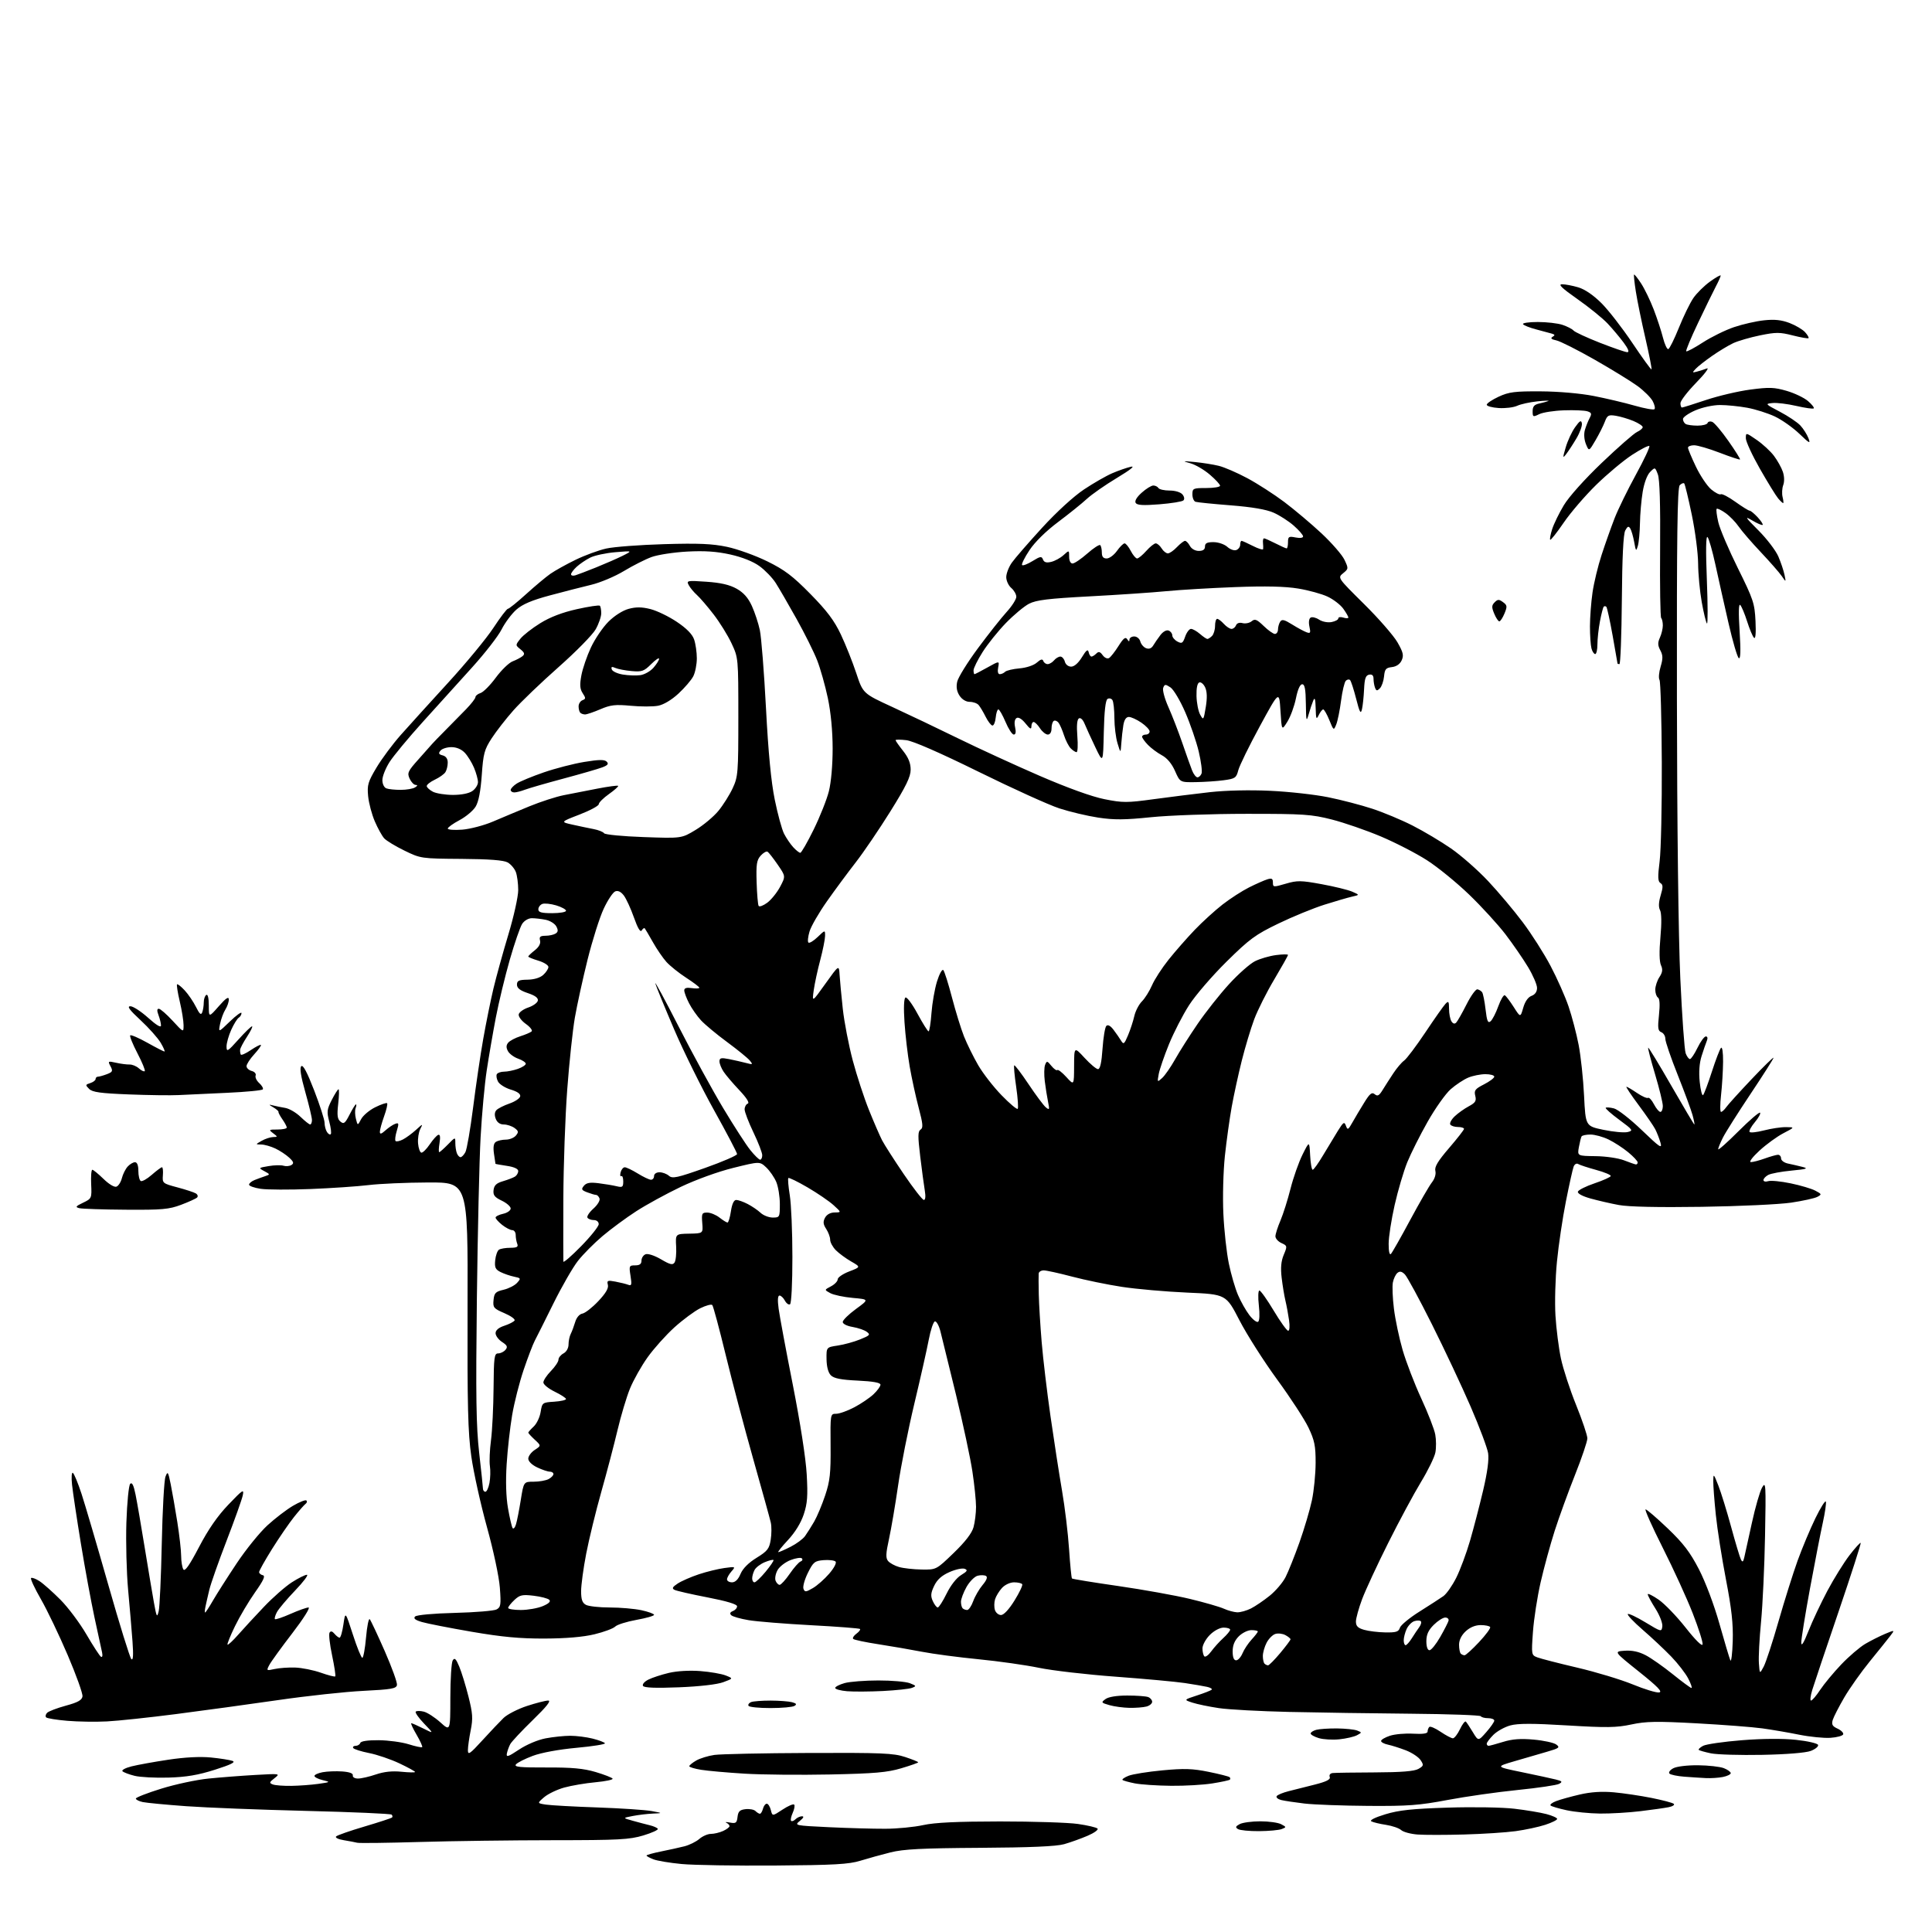 <?xml version="1.0" encoding="UTF-8" standalone="no"?>
<svg 
  version="1.1" 
  xmlns="http://www.w3.org/2000/svg" 
  xmlns:xlink="http://www.w3.org/1999/xlink" 
  xmlns:svg="http://www.w3.org/2000/svg"
  xmlns:rdf="http://www.w3.org/1999/02/22-rdf-syntax-ns#"
  xmlns:cc="http://creativecommons.org/ns#"
  xmlns:dc="http://purl.org/dc/elements/1.1/"
  viewBox="0 0 768 768"
  width="768"
  height="768"
>
<style>svg {background-color: white; }</style>"
<path stroke="none" fill="black" fill-rule="evenodd" d="M308.00,741.58C292.32,741.69 275.68,741.42 271.00,740.98C266.32,740.54 261.26,739.70 259.75,739.11C258.24,738.53 257.00,737.85 257.00,737.60C257.00,737.35 259.59,736.63 262.75,735.99C265.91,735.36 270.12,734.43 272.09,733.93C274.07,733.42 276.72,732.11 278.00,731.00C279.27,729.90 281.34,729.00 282.61,729.00C283.87,729.00 286.05,728.48 287.45,727.84C288.85,727.20 290.00,726.34 290.00,725.92C290.00,725.51 289.44,724.90 288.75,724.58C288.06,724.25 288.71,724.22 290.18,724.50C292.52,724.94 292.91,724.65 293.18,722.25C293.44,720.06 294.08,719.43 296.37,719.17C297.95,718.99 299.73,719.33 300.32,719.92C300.91,720.51 301.71,721.00 302.08,721.00C302.46,721.00 303.00,720.10 303.29,719.00C303.58,717.90 304.26,717.00 304.80,717.00C305.34,717.00 306.07,718.13 306.41,719.50C307.04,722.00 307.04,722.00 311.04,719.36C313.24,717.90 315.33,717.00 315.68,717.35C316.04,717.70 315.78,719.18 315.12,720.62C314.47,722.07 314.17,723.51 314.48,723.81C314.78,724.12 315.57,723.83 316.22,723.18C316.87,722.53 318.03,722.00 318.81,722.00C319.71,722.00 319.40,722.66 317.95,723.84C315.72,725.65 315.89,725.68 329.50,726.34C337.10,726.70 347.18,726.98 351.91,726.96C356.63,726.95 363.43,726.29 367.00,725.50C371.62,724.48 380.44,724.07 397.50,724.05C410.70,724.05 424.64,724.49 428.48,725.05C432.32,725.60 435.83,726.43 436.28,726.88C436.74,727.34 434.95,728.63 432.30,729.76C429.66,730.89 425.48,732.39 423.00,733.09C419.90,733.97 409.48,734.42 389.50,734.54C366.50,734.68 359.15,735.06 354.00,736.35C350.43,737.24 345.02,738.74 342.00,739.67C337.45,741.08 331.57,741.41 308.00,741.58zM167.00,732.21C154.07,732.59 142.82,732.73 142.00,732.52C141.18,732.31 138.75,731.85 136.62,731.50C134.43,731.14 133.12,730.49 133.62,730.00C134.10,729.53 139.19,727.75 144.93,726.06C150.67,724.36 155.58,722.75 155.85,722.48C156.12,722.22 156.04,721.70 155.67,721.34C155.31,720.98 140.05,720.31 121.76,719.86C103.47,719.41 81.97,718.57 74.00,717.99C66.03,717.41 58.26,716.67 56.75,716.35C55.24,716.03 54.00,715.40 54.00,714.96C54.00,714.52 58.55,712.74 64.11,711.02C69.67,709.29 78.10,707.48 82.86,707.01C87.61,706.53 96.00,705.88 101.50,705.57C111.37,705.01 111.47,705.02 109.13,706.85C107.03,708.48 106.95,708.77 108.46,709.35C109.40,709.71 112.71,709.96 115.83,709.91C118.95,709.86 123.75,709.51 126.50,709.12C131.43,708.42 131.45,708.39 128.25,707.62C126.46,707.19 125.00,706.45 125.00,705.97C125.00,705.48 126.47,704.81 128.27,704.48C130.07,704.14 133.56,704.01 136.02,704.18C138.94,704.39 140.41,704.93 140.25,705.75C140.11,706.46 141.00,707.00 142.32,707.00C143.60,707.00 146.80,706.27 149.43,705.37C152.67,704.27 155.94,703.92 159.60,704.30C162.57,704.60 165.00,704.64 165.00,704.39C165.00,704.13 162.19,702.58 158.75,700.96C155.31,699.33 149.90,697.49 146.73,696.87C143.55,696.24 140.71,695.34 140.42,694.87C140.12,694.39 140.55,694.00 141.36,694.00C142.17,694.00 143.01,693.48 143.22,692.85C143.46,692.13 146.16,691.73 150.55,691.76C154.37,691.79 159.73,692.52 162.45,693.37C165.18,694.23 167.59,694.74 167.82,694.51C168.05,694.28 167.04,692.05 165.58,689.55C164.11,687.05 163.18,685.00 163.50,685.00C163.82,685.00 165.97,685.95 168.29,687.11C172.50,689.22 172.50,689.22 168.56,685.13C166.40,682.88 164.92,680.75 165.27,680.40C165.62,680.05 167.06,680.05 168.48,680.41C169.89,680.76 172.84,682.67 175.03,684.64C179.00,688.23 179.00,688.23 179.02,674.87C179.02,667.51 179.45,660.83 179.97,660.02C180.71,658.85 181.26,659.38 182.55,662.48C183.46,664.65 185.11,669.99 186.21,674.36C187.92,681.12 188.05,683.11 187.11,687.81C186.50,690.85 186.00,694.41 186.00,695.72C186.00,697.79 186.78,697.26 191.75,691.81C194.91,688.34 198.71,684.34 200.18,682.91C201.66,681.49 205.83,679.35 209.45,678.16C213.08,676.97 216.88,676.00 217.91,676.00C219.20,676.00 217.33,678.37 211.79,683.75C207.41,688.01 203.38,692.32 202.84,693.31C202.30,694.31 201.70,695.99 201.49,697.03C201.19,698.63 201.96,698.39 206.32,695.49C209.31,693.50 213.79,691.61 216.89,691.02C219.85,690.46 224.26,690.00 226.69,690.00C229.13,690.00 233.12,690.51 235.57,691.12C238.03,691.74 240.24,692.57 240.48,692.97C240.73,693.37 235.65,694.19 229.19,694.78C222.16,695.43 215.19,696.71 211.82,697.97C208.72,699.13 205.70,700.65 205.11,701.36C204.25,702.40 206.60,702.64 217.27,702.60C227.38,702.56 231.98,702.99 236.78,704.41C240.23,705.44 243.27,706.62 243.52,707.04C243.78,707.46 240.73,708.10 236.75,708.47C232.76,708.83 227.15,709.79 224.29,710.58C221.42,711.38 217.82,713.11 216.29,714.43C213.51,716.82 213.51,716.82 217.01,717.36C218.93,717.65 228.15,718.17 237.50,718.49C246.85,718.82 256.52,719.47 259.00,719.92C263.50,720.75 263.50,720.75 259.50,720.93C257.30,721.03 253.70,721.46 251.50,721.89C247.50,722.66 247.50,722.66 251.50,723.77C253.70,724.39 256.74,725.19 258.26,725.56C259.78,725.92 261.23,726.56 261.49,726.98C261.75,727.40 259.16,728.59 255.73,729.62C250.25,731.27 245.95,731.50 220.00,731.51C203.78,731.52 179.93,731.83 167.00,732.21zM582.00,729.24C574.58,729.45 566.25,729.45 563.51,729.25C560.76,729.04 557.82,728.25 556.98,727.48C556.14,726.72 553.43,725.79 550.97,725.41C548.51,725.04 545.89,724.41 545.15,724.02C544.33,723.59 546.46,722.50 550.65,721.22C556.06,719.57 561.29,719.01 575.50,718.56C585.47,718.24 597.29,718.44 602.00,719.00C606.67,719.55 612.41,720.51 614.75,721.13C617.09,721.75 619.00,722.62 619.00,723.05C619.00,723.48 616.86,724.54 614.25,725.39C611.64,726.25 606.35,727.38 602.50,727.91C598.65,728.44 589.42,729.04 582.00,729.24zM500.50,727.91C496.65,727.94 492.88,727.57 492.11,727.09C491.00,726.39 491.14,726.00 492.80,725.11C493.94,724.50 497.63,724.00 501.00,724.00C504.37,724.00 508.10,724.52 509.29,725.16C511.41,726.29 511.41,726.33 509.48,727.09C508.39,727.51 504.35,727.88 500.50,727.91zM636.03,720.92C631.89,720.87 625.92,720.28 622.77,719.60C619.62,718.92 616.74,718.07 616.38,717.71C616.02,717.35 617.02,716.56 618.61,715.96C620.20,715.35 624.42,714.18 627.99,713.35C632.39,712.33 636.74,712.05 641.49,712.47C645.35,712.82 652.10,713.82 656.50,714.70C660.90,715.58 664.88,716.63 665.35,717.05C665.82,717.46 664.92,718.06 663.35,718.38C661.78,718.70 656.69,719.42 652.03,719.98C647.37,720.54 640.17,720.96 636.03,720.92zM543.91,717.87C533.78,717.80 522.39,717.38 518.58,716.94C514.78,716.49 510.60,715.86 509.29,715.54C507.99,715.21 507.18,714.52 507.50,714.00C507.82,713.48 509.98,712.59 512.29,712.01C514.61,711.44 519.34,710.25 522.81,709.36C527.34,708.20 528.97,707.36 528.59,706.37C528.28,705.57 528.77,704.92 529.78,704.81C530.73,704.70 538.25,704.59 546.50,704.56C557.02,704.52 562.19,704.10 563.82,703.18C565.94,701.97 566.02,701.66 564.71,699.68C563.92,698.48 561.30,696.74 558.89,695.80C556.47,694.87 553.26,693.85 551.75,693.53C550.24,693.22 549.00,692.56 549.00,692.06C549.00,691.56 550.58,690.63 552.52,689.99C554.46,689.35 558.61,688.98 561.76,689.17C565.63,689.39 567.48,689.12 567.49,688.33C567.49,687.69 567.80,686.86 568.17,686.49C568.54,686.12 570.56,686.99 572.65,688.41C574.75,689.83 576.95,691.00 577.55,691.00C578.14,691.00 579.41,689.37 580.36,687.38C581.31,685.38 582.36,684.03 582.70,684.37C583.04,684.70 584.29,686.60 585.48,688.57C587.65,692.16 587.65,692.16 590.82,688.55C592.57,686.56 594.00,684.50 594.00,683.97C594.00,683.43 592.90,683.00 591.56,683.00C590.22,683.00 588.91,682.66 588.64,682.23C588.38,681.81 575.87,681.36 560.84,681.23C545.80,681.10 524.05,680.78 512.50,680.52C500.95,680.26 488.35,679.58 484.50,679.00C480.65,678.43 475.93,677.45 474.02,676.83C470.54,675.69 470.54,675.69 475.81,673.97C478.71,673.03 481.34,672.00 481.66,671.68C481.98,671.36 481.17,670.85 479.87,670.56C478.57,670.26 474.57,669.58 471.00,669.04C467.43,668.50 455.05,667.37 443.50,666.51C431.95,665.66 418.23,664.07 413.00,662.98C407.77,661.89 396.98,660.36 389.00,659.58C381.02,658.80 370.90,657.46 366.50,656.60C362.10,655.75 354.30,654.40 349.17,653.61C344.03,652.82 339.53,651.87 339.17,651.50C338.80,651.14 339.37,650.20 340.43,649.43C341.49,648.65 342.14,647.80 341.87,647.54C341.61,647.28 332.87,646.60 322.45,646.05C312.03,645.49 300.83,644.59 297.57,644.04C294.31,643.49 291.20,642.60 290.66,642.06C290.00,641.40 290.23,640.85 291.33,640.43C292.25,640.07 293.00,639.22 293.00,638.52C293.00,637.71 288.85,636.46 281.25,634.99C274.79,633.74 268.87,632.39 268.10,631.98C267.02,631.42 267.33,630.83 269.41,629.47C270.90,628.49 274.68,626.84 277.81,625.80C280.94,624.76 285.52,623.64 288.00,623.31C292.42,622.71 292.47,622.73 290.75,624.68C289.79,625.77 289.00,627.18 289.00,627.83C289.00,628.47 289.89,629.00 290.99,629.00C292.29,629.00 293.45,627.86 294.37,625.66C295.27,623.51 297.54,621.23 300.74,619.26C305.07,616.59 305.80,615.66 306.37,612.08C306.73,609.82 306.75,606.74 306.40,605.23C306.06,603.73 302.92,592.38 299.42,580.00C295.92,567.62 290.99,548.95 288.45,538.50C285.91,528.05 283.52,519.17 283.14,518.77C282.75,518.36 280.59,518.95 278.34,520.06C276.09,521.18 271.48,524.59 268.09,527.65C264.71,530.71 259.91,536.07 257.43,539.55C254.94,543.03 251.79,548.64 250.41,552.02C249.04,555.39 246.82,562.82 245.47,568.52C244.12,574.23 241.23,585.23 239.04,592.98C236.85,600.73 234.15,611.80 233.03,617.58C231.91,623.37 231.00,630.09 231.00,632.52C231.00,635.86 231.47,637.18 232.93,637.96C234.00,638.53 238.25,639.00 242.39,639.00C246.52,639.00 252.17,639.49 254.95,640.08C257.73,640.68 260.00,641.51 260.00,641.92C260.00,642.34 256.84,643.24 252.98,643.93C249.11,644.63 245.32,645.82 244.55,646.59C243.78,647.36 240.08,648.74 236.32,649.65C231.86,650.73 225.00,651.32 216.50,651.35C206.66,651.39 199.61,650.73 187.50,648.65C178.70,647.13 169.80,645.39 167.72,644.78C165.03,643.99 164.25,643.35 165.01,642.59C165.63,641.97 172.19,641.37 180.79,641.15C188.88,640.95 196.35,640.33 197.39,639.78C199.06,638.89 199.21,637.95 198.70,631.14C198.38,626.80 196.16,616.38 193.56,607.00C191.05,597.92 188.26,585.33 187.36,579.00C186.01,569.49 185.75,559.06 185.86,518.75C186.00,470.00 186.00,470.00 170.25,470.05C161.59,470.08 150.90,470.55 146.50,471.09C142.10,471.62 131.69,472.33 123.36,472.66C115.04,472.99 106.15,472.95 103.61,472.57C101.08,472.19 99.00,471.45 99.00,470.92C99.00,470.39 100.01,469.55 101.25,469.06C102.49,468.57 104.40,467.87 105.50,467.51C107.41,466.89 107.39,466.80 105.07,465.55C102.68,464.26 102.70,464.23 106.78,463.54C109.05,463.15 111.72,463.09 112.71,463.40C113.69,463.70 115.11,463.57 115.85,463.11C116.92,462.44 116.73,461.83 114.96,460.18C113.73,459.04 111.26,457.40 109.46,456.55C107.67,455.70 105.14,454.98 103.85,454.96C101.50,454.93 101.50,454.93 104.00,453.50C105.38,452.71 107.40,452.04 108.50,452.00C110.47,451.94 110.47,451.92 108.56,450.47C106.74,449.09 106.85,449.00 110.31,449.00C112.34,449.00 114.00,448.65 114.00,448.22C114.00,447.79 113.22,446.33 112.27,444.97C111.32,443.61 110.61,442.27 110.70,442.00C110.79,441.73 109.89,440.92 108.68,440.21C106.73,439.05 106.71,438.97 108.50,439.42C109.60,439.70 111.81,440.15 113.41,440.42C115.02,440.70 117.74,442.29 119.46,443.96C121.19,445.63 122.91,447.00 123.30,447.00C123.68,447.00 124.00,446.21 124.01,445.25C124.01,444.29 122.83,439.31 121.38,434.18C119.58,427.84 119.07,424.53 119.76,423.84C120.46,423.14 122.09,426.22 124.89,433.46C127.15,439.31 129.01,445.09 129.02,446.30C129.02,447.51 129.45,449.16 129.96,449.97C130.47,450.78 131.16,451.18 131.48,450.86C131.80,450.53 131.54,448.29 130.89,445.88C129.84,441.96 129.95,441.02 131.88,437.24C133.07,434.91 134.28,433.00 134.57,433.00C134.86,433.00 134.80,435.61 134.44,438.79C133.93,443.37 134.11,444.85 135.34,445.86C136.66,446.96 137.18,446.56 138.96,443.07C140.11,440.83 141.24,439.00 141.49,439.00C141.74,439.00 141.68,439.68 141.36,440.50C141.04,441.33 141.10,443.24 141.48,444.75C142.17,447.50 142.17,447.50 143.56,444.87C144.32,443.42 146.84,441.30 149.16,440.15C151.49,439.00 153.61,438.28 153.88,438.55C154.16,438.82 153.62,441.17 152.68,443.77C151.75,446.37 150.99,449.14 151.00,449.92C151.00,450.98 151.58,450.82 153.25,449.32C154.49,448.21 156.23,447.04 157.13,446.73C158.56,446.22 158.63,446.58 157.72,449.58C157.14,451.46 156.93,453.26 157.25,453.58C157.57,453.90 158.88,453.62 160.16,452.96C161.45,452.30 163.80,450.57 165.38,449.13C168.10,446.64 168.19,446.63 167.07,448.79C166.42,450.05 166.02,452.65 166.19,454.56C166.36,456.48 166.95,458.11 167.50,458.20C168.05,458.28 169.54,456.81 170.81,454.93C172.08,453.04 173.61,451.33 174.21,451.12C174.94,450.86 175.11,451.95 174.72,454.37C174.39,456.36 174.34,458.00 174.60,458.00C174.86,458.00 176.40,456.63 178.03,454.97C181.00,451.93 181.00,451.93 181.00,454.38C181.00,455.73 181.27,457.55 181.61,458.42C181.94,459.29 182.60,460.00 183.07,460.00C183.54,460.00 184.41,459.10 185.00,458.00C185.59,456.90 186.97,448.91 188.07,440.25C189.16,431.59 190.97,419.32 192.09,413.00C193.21,406.68 195.03,397.68 196.14,393.00C197.26,388.32 199.93,378.65 202.08,371.50C204.24,364.35 206.00,356.39 206.00,353.82C206.00,351.24 205.57,348.00 205.05,346.63C204.52,345.25 203.06,343.54 201.80,342.83C200.21,341.94 194.50,341.50 183.39,341.42C167.45,341.31 167.22,341.27 160.79,338.14C157.21,336.40 153.58,334.19 152.71,333.24C151.85,332.28 150.17,329.25 148.99,326.50C147.80,323.75 146.61,319.25 146.34,316.50C145.91,312.05 146.27,310.80 149.68,305.10C151.78,301.58 156.14,295.73 159.36,292.10C162.58,288.47 171.05,279.13 178.18,271.34C185.31,263.56 193.39,253.77 196.13,249.59C198.87,245.42 201.47,242.00 201.91,242.00C202.35,242.00 205.59,239.39 209.11,236.20C212.62,233.01 216.99,229.36 218.80,228.09C220.62,226.82 225.12,224.32 228.80,222.53C232.49,220.74 237.97,218.72 241.00,218.05C244.03,217.37 254.38,216.59 264.00,216.31C277.69,215.91 283.13,216.14 289.00,217.38C293.12,218.25 300.32,220.84 305.00,223.14C311.91,226.54 315.11,228.96 322.15,236.12C328.73,242.81 331.63,246.67 334.25,252.21C336.15,256.22 338.90,263.14 340.38,267.59C343.06,275.68 343.06,275.68 354.78,281.07C361.23,284.04 373.02,289.67 381.00,293.58C388.98,297.49 403.49,304.16 413.25,308.39C424.37,313.20 434.00,316.68 439.00,317.68C446.34,319.15 447.96,319.15 458.75,317.67C465.21,316.79 475.23,315.54 481.00,314.89C487.35,314.19 496.84,313.97 505.00,314.36C512.42,314.70 522.77,315.86 528.00,316.92C533.23,317.98 541.10,320.03 545.50,321.48C549.90,322.92 557.10,325.92 561.49,328.16C565.89,330.39 572.77,334.49 576.78,337.26C580.79,340.03 587.43,345.86 591.52,350.21C595.61,354.56 601.82,361.94 605.32,366.61C608.83,371.27 613.81,379.10 616.39,384.00C618.97,388.90 622.19,396.14 623.53,400.09C624.88,404.05 626.68,410.93 627.54,415.39C628.40,419.85 629.37,428.93 629.69,435.57C630.29,447.64 630.29,447.64 637.39,449.12C641.30,449.94 645.62,450.33 646.99,450.01C649.34,449.45 649.16,449.18 643.66,445.12C640.46,442.76 638.05,440.62 638.30,440.36C638.56,440.11 640.03,440.22 641.57,440.61C643.11,440.99 648.09,444.88 652.64,449.25C659.82,456.14 660.80,456.80 660.07,454.24C659.60,452.61 658.66,450.20 657.99,448.89C657.31,447.58 654.32,443.24 651.35,439.25C648.38,435.26 646.21,432.00 646.53,432.00C646.85,432.00 648.73,433.11 650.72,434.46C652.71,435.81 654.69,436.69 655.12,436.42C655.56,436.15 656.62,437.30 657.48,438.97C658.35,440.64 659.49,442.00 660.03,442.00C660.56,442.00 661.00,440.95 661.00,439.67C661.00,438.40 659.62,432.73 657.93,427.08C656.24,421.43 655.00,416.66 655.18,416.48C655.36,416.30 659.50,423.10 664.37,431.58C669.24,440.06 673.36,447.00 673.53,447.00C673.70,447.00 673.37,445.31 672.81,443.25C672.24,441.19 669.58,433.98 666.89,427.23C664.20,420.49 662.00,414.06 662.00,412.95C662.00,411.84 661.28,410.66 660.40,410.32C659.06,409.81 658.91,408.67 659.47,403.46C659.90,399.40 659.76,396.97 659.07,396.54C658.48,396.18 658.00,394.77 658.00,393.41C658.00,392.04 658.74,389.80 659.64,388.42C660.89,386.52 661.04,385.38 660.26,383.68C659.61,382.24 659.53,378.23 660.05,372.52C660.55,367.03 660.49,362.92 659.89,361.80C659.24,360.59 659.33,358.64 660.14,355.92C661.13,352.62 661.11,351.69 660.05,351.03C659.01,350.39 658.94,348.61 659.73,342.36C660.28,338.04 660.66,320.32 660.59,303.00C660.51,285.68 660.10,270.95 659.68,270.27C659.25,269.59 659.45,267.23 660.12,265.01C661.09,261.77 661.06,260.49 660.00,258.50C658.96,256.56 658.93,255.46 659.84,253.46C660.48,252.06 661.00,249.88 661.00,248.62C661.00,247.36 660.71,246.04 660.35,245.68C659.99,245.33 659.80,232.99 659.92,218.26C660.06,200.56 659.76,190.49 659.02,188.56C657.92,185.65 657.91,185.65 655.94,187.62C654.76,188.80 653.57,192.00 652.99,195.55C652.45,198.82 651.96,204.43 651.91,208.00C651.85,211.57 651.47,215.62 651.07,217.00C650.40,219.29 650.27,219.16 649.62,215.48C649.22,213.27 648.52,210.84 648.06,210.09C647.40,209.02 646.97,209.19 646.06,210.88C645.30,212.32 644.84,221.57 644.71,238.52C644.59,252.53 644.16,264.00 643.75,264.00C643.34,264.00 642.99,263.89 642.99,263.75C642.98,263.61 642.10,258.61 641.04,252.63C639.97,246.66 638.85,241.52 638.55,241.22C638.25,240.91 637.78,240.89 637.51,241.16C637.24,241.43 636.56,244.04 636.01,246.96C635.45,249.88 635.00,254.01 635.00,256.14C635.00,258.26 634.60,260.00 634.12,260.00C633.63,260.00 632.96,258.99 632.63,257.75C632.30,256.51 632.03,252.57 632.03,249.00C632.04,245.43 632.49,239.36 633.05,235.53C633.60,231.69 635.23,224.94 636.68,220.53C638.12,216.11 640.44,209.57 641.83,206.00C643.22,202.43 647.03,194.64 650.29,188.69C653.55,182.74 655.95,177.62 655.64,177.30C655.32,176.99 652.23,178.57 648.78,180.82C645.33,183.07 638.90,188.44 634.50,192.75C630.10,197.06 624.28,203.82 621.58,207.79C618.87,211.75 616.46,214.80 616.23,214.56C615.99,214.33 616.35,212.42 617.02,210.32C617.70,208.22 619.78,203.94 621.66,200.82C623.64,197.50 629.95,190.46 636.78,183.94C643.23,177.78 649.51,172.28 650.75,171.71C651.99,171.14 653.00,170.28 653.00,169.79C653.00,169.30 651.34,168.20 649.31,167.35C647.28,166.51 644.14,165.57 642.33,165.28C639.42,164.81 638.92,165.07 637.96,167.62C637.37,169.21 635.70,172.52 634.26,174.99C631.64,179.47 631.64,179.47 630.44,176.55C629.73,174.81 629.56,172.54 630.01,170.95C630.44,169.48 631.28,167.35 631.89,166.21C632.82,164.47 632.68,164.03 631.00,163.50C629.90,163.15 625.74,162.97 621.75,163.11C617.76,163.24 613.32,163.93 611.88,164.63C609.40,165.85 609.25,165.78 609.25,163.45C609.25,161.59 609.90,160.83 611.88,160.40C613.32,160.08 614.95,159.64 615.50,159.41C616.05,159.18 614.07,159.24 611.09,159.55C608.12,159.86 604.52,160.65 603.09,161.31C601.67,161.97 598.36,162.37 595.75,162.20C593.14,162.03 591.00,161.44 591.00,160.89C591.00,160.34 593.14,158.90 595.75,157.69C599.84,155.80 602.16,155.51 612.50,155.57C619.56,155.61 628.21,156.37 633.50,157.40C638.45,158.37 645.77,160.09 649.76,161.24C653.75,162.38 657.32,163.02 657.68,162.66C658.04,162.29 657.72,160.84 656.96,159.43C656.21,158.03 653.52,155.35 650.98,153.48C648.44,151.62 640.77,146.90 633.93,143.00C627.09,139.10 620.23,135.64 618.67,135.31C616.70,134.90 616.24,134.47 617.14,133.91C618.18,133.27 618.15,133.02 616.97,132.65C616.16,132.40 613.35,131.64 610.72,130.96C608.10,130.28 605.71,129.34 605.42,128.86C605.12,128.39 607.77,128.00 611.29,128.00C614.82,128.00 619.23,128.51 621.10,129.13C622.97,129.75 624.95,130.77 625.50,131.39C626.05,132.02 630.78,134.21 636.02,136.27C641.26,138.32 646.15,140.00 646.89,140.00C647.77,140.00 647.27,138.69 645.47,136.25C643.94,134.19 641.08,130.77 639.10,128.66C637.12,126.54 631.71,122.16 627.08,118.91C620.81,114.51 619.25,113.00 620.96,113.00C622.23,113.00 625.12,113.55 627.38,114.22C629.97,114.98 633.39,117.31 636.56,120.47C639.35,123.23 644.89,130.38 648.89,136.34C652.89,142.30 656.31,147.02 656.50,146.83C656.69,146.64 655.60,141.09 654.08,134.49C652.55,127.90 650.85,119.58 650.29,116.00C649.72,112.42 649.40,109.35 649.56,109.16C649.72,108.97 650.98,110.55 652.36,112.66C653.74,114.77 655.99,119.42 657.37,123.00C658.74,126.58 660.41,131.65 661.07,134.29C661.74,136.92 662.69,138.94 663.18,138.77C663.68,138.61 665.57,134.78 667.39,130.27C669.21,125.75 671.78,120.47 673.10,118.53C674.42,116.59 677.41,113.63 679.75,111.94C682.09,110.25 684.00,109.18 684.00,109.55C684.00,109.92 683.14,111.86 682.08,113.86C681.03,115.86 677.84,122.38 675.01,128.34C672.17,134.30 670.05,139.39 670.31,139.64C670.56,139.90 673.53,138.32 676.91,136.13C680.29,133.95 685.85,131.21 689.28,130.05C692.70,128.89 698.08,127.66 701.24,127.33C705.40,126.88 708.17,127.18 711.36,128.39C713.78,129.32 716.56,130.96 717.54,132.04C718.52,133.13 719.14,134.19 718.91,134.42C718.68,134.64 715.87,134.15 712.66,133.34C707.52,132.02 705.98,132.02 699.65,133.31C695.71,134.12 690.91,135.51 688.99,136.41C687.07,137.31 683.29,139.59 680.58,141.48C677.88,143.36 674.95,145.66 674.08,146.59C672.63,148.13 672.66,148.22 674.50,147.74C675.60,147.46 677.40,146.89 678.50,146.47C679.60,146.06 677.69,148.61 674.25,152.14C670.81,155.67 668.00,159.33 668.00,160.28C668.00,161.22 668.27,162.00 668.60,162.00C668.93,162.00 673.21,160.66 678.11,159.02C683.00,157.38 690.94,155.51 695.75,154.87C703.30,153.87 705.28,153.94 710.21,155.37C713.36,156.29 717.18,158.11 718.71,159.43C720.25,160.75 721.27,162.06 720.99,162.34C720.72,162.62 717.61,162.18 714.10,161.37C710.59,160.56 706.32,160.03 704.61,160.21C701.59,160.51 701.68,160.61 707.50,163.66C710.80,165.39 714.48,167.86 715.68,169.15C716.88,170.44 718.32,172.71 718.88,174.19C719.78,176.55 719.35,176.34 715.25,172.41C712.69,169.96 708.32,166.88 705.55,165.57C702.77,164.26 697.83,162.69 694.57,162.09C691.30,161.49 686.44,161.00 683.75,161.00C680.99,161.00 676.73,161.92 673.94,163.12C671.22,164.29 669.00,165.84 669.00,166.56C669.00,167.29 669.48,168.18 670.07,168.54C670.65,168.90 672.78,169.20 674.78,169.20C676.79,169.20 678.59,168.73 678.78,168.16C678.97,167.58 679.81,167.37 680.63,167.69C681.46,168.01 684.36,171.43 687.07,175.30C689.79,179.16 691.86,182.47 691.69,182.65C691.51,182.82 687.88,181.62 683.62,179.98C679.36,178.34 674.78,177.00 673.44,177.00C672.10,177.00 671.00,177.43 671.00,177.96C671.00,178.48 672.41,181.87 674.14,185.48C675.87,189.10 678.61,193.17 680.22,194.54C681.84,195.90 683.56,196.77 684.04,196.48C684.52,196.18 687.12,197.53 689.82,199.47C692.53,201.41 695.08,203.00 695.50,203.00C695.93,203.00 697.36,204.18 698.69,205.61C700.02,207.05 700.92,208.42 700.68,208.65C700.45,208.89 698.60,208.11 696.58,206.91C693.38,205.02 693.68,205.52 698.99,210.83C702.34,214.18 705.90,218.85 706.92,221.21C707.93,223.57 709.03,226.85 709.37,228.50C709.99,231.50 709.99,231.50 708.27,229.00C707.32,227.62 703.58,223.35 699.95,219.50C696.31,215.65 692.35,211.06 691.13,209.29C689.92,207.52 687.56,205.11 685.90,203.93C684.24,202.75 682.67,202.00 682.40,202.27C682.13,202.54 682.43,204.95 683.06,207.63C683.69,210.31 687.19,218.52 690.84,225.88C696.98,238.26 697.50,239.83 697.84,246.88C698.07,251.84 697.86,254.15 697.22,253.50C696.68,252.95 695.46,250.03 694.50,247.00C693.54,243.97 692.31,241.05 691.78,240.50C691.14,239.85 691.05,243.46 691.52,250.88C692.01,258.67 691.91,262.06 691.20,261.62C690.62,261.27 688.79,255.02 687.12,247.74C685.45,240.46 683.10,230.00 681.91,224.50C680.72,219.00 679.30,214.05 678.77,213.50C678.13,212.85 678.04,218.80 678.50,230.50C678.89,240.40 678.91,248.21 678.54,247.85C678.17,247.49 677.24,243.67 676.47,239.35C675.70,235.03 675.05,228.12 675.03,224.00C675.00,219.88 673.87,211.14 672.51,204.60C671.15,198.05 669.79,192.46 669.50,192.17C669.21,191.87 668.41,192.19 667.73,192.87C666.77,193.83 666.52,212.67 666.60,277.80C666.66,328.16 667.20,372.44 667.95,388.96C668.64,404.06 669.60,417.45 670.08,418.71C670.56,419.97 671.32,421.00 671.78,421.00C672.23,421.00 673.59,418.98 674.79,416.50C675.99,414.02 677.48,412.00 678.09,412.00C678.77,412.00 678.93,412.69 678.49,413.75C678.09,414.71 677.15,417.45 676.40,419.83C675.52,422.65 675.26,426.24 675.67,430.13C676.01,433.42 676.62,435.74 677.02,435.30C677.42,434.86 678.99,430.68 680.50,426.00C682.01,421.32 683.64,417.07 684.12,416.55C684.63,416.00 684.98,418.31 684.95,422.05C684.92,425.60 684.56,431.54 684.15,435.25C683.73,438.96 683.73,442.00 684.14,442.00C684.55,442.00 685.47,441.16 686.19,440.14C686.91,439.11 691.44,434.11 696.25,429.03C701.06,423.95 705.00,420.11 705.00,420.49C705.00,420.87 700.92,427.29 695.93,434.76C690.94,442.23 685.99,450.05 684.93,452.13C683.87,454.22 683.00,456.33 683.00,456.84C683.00,457.34 686.61,454.15 691.02,449.73C695.44,445.32 699.32,441.98 699.65,442.31C699.98,442.64 699.06,444.32 697.62,446.04C696.17,447.76 695.20,449.52 695.47,449.95C695.73,450.37 698.31,450.11 701.19,449.36C704.08,448.61 708.03,448.02 709.97,448.05C713.50,448.09 713.50,448.09 708.92,450.48C706.40,451.79 702.13,454.90 699.42,457.39C696.64,459.95 695.15,461.93 696.00,461.95C696.83,461.96 699.30,461.32 701.50,460.53C703.70,459.74 706.06,459.07 706.75,459.04C707.44,459.02 708.00,459.67 708.00,460.48C708.00,461.30 709.24,462.22 710.75,462.53C712.26,462.84 714.85,463.44 716.50,463.86C718.99,464.49 718.25,464.74 712.15,465.33C708.11,465.71 703.95,466.49 702.90,467.05C701.86,467.61 701.00,468.53 701.00,469.10C701.00,469.67 701.85,469.86 702.90,469.53C703.94,469.20 707.96,469.59 711.83,470.40C715.70,471.20 720.10,472.51 721.61,473.30C724.19,474.66 724.24,474.80 722.43,475.77C721.37,476.34 716.67,477.37 712.00,478.07C707.33,478.76 691.35,479.51 676.50,479.73C659.17,479.99 647.35,479.73 643.50,479.01C640.20,478.40 635.11,477.22 632.18,476.40C628.98,475.50 627.02,474.43 627.24,473.70C627.45,473.04 630.43,471.55 633.86,470.39C637.29,469.23 640.18,467.93 640.30,467.49C640.41,467.06 637.80,465.96 634.49,465.06C631.18,464.15 627.97,463.10 627.34,462.71C626.71,462.32 625.91,462.78 625.54,463.76C625.17,464.72 623.79,470.91 622.48,477.53C621.16,484.14 619.55,494.94 618.91,501.53C618.26,508.11 618.00,517.77 618.32,523.00C618.64,528.23 619.62,535.88 620.49,540.00C621.36,544.12 624.08,552.46 626.54,558.53C628.99,564.60 631.00,570.56 631.00,571.77C631.00,572.98 628.80,579.49 626.12,586.23C623.43,592.98 619.79,603.00 618.02,608.50C616.26,614.00 613.74,623.23 612.42,629.00C611.10,634.77 609.73,643.64 609.37,648.71C608.72,657.76 608.75,657.93 611.11,658.83C612.42,659.34 619.58,661.18 627.01,662.92C634.44,664.66 644.34,667.66 649.01,669.57C653.68,671.49 658.40,672.93 659.50,672.78C661.01,672.57 659.06,670.55 651.50,664.50C641.50,656.50 641.50,656.50 645.83,656.19C648.76,655.98 651.44,656.55 654.17,657.97C656.38,659.12 661.23,662.53 664.95,665.53C668.68,668.54 672.02,671.00 672.38,671.00C672.74,671.00 672.17,669.31 671.10,667.25C670.03,665.19 666.99,661.25 664.33,658.50C661.67,655.75 656.58,650.96 653.00,647.87C649.42,644.77 646.76,641.96 647.08,641.62C647.40,641.29 650.55,642.76 654.08,644.91C660.38,648.73 660.51,648.76 660.80,646.52C660.97,645.26 659.75,642.10 658.05,639.43C656.37,636.78 655.00,634.22 655.00,633.76C655.00,633.29 656.94,634.24 659.32,635.88C661.70,637.51 666.53,642.53 670.07,647.02C673.98,651.98 676.62,654.59 676.81,653.67C676.98,652.83 675.21,647.28 672.89,641.33C670.56,635.37 665.20,623.64 660.96,615.25C656.73,606.86 653.67,600.00 654.15,600.00C654.63,600.00 658.59,603.41 662.95,607.57C669.17,613.52 671.83,617.01 675.36,623.83C677.97,628.89 681.38,637.95 683.51,645.51C685.52,652.66 687.47,659.17 687.84,660.00C688.20,660.83 688.63,657.41 688.79,652.40C689.00,645.53 688.35,639.55 686.10,627.90C684.47,619.43 682.65,607.87 682.07,602.21C681.48,596.55 681.02,590.48 681.05,588.71C681.09,585.67 681.20,585.77 683.06,590.50C684.14,593.25 686.44,600.67 688.16,607.00C689.88,613.33 691.64,619.17 692.07,619.99C692.66,621.13 692.97,620.90 693.40,618.99C693.71,617.62 695.06,611.47 696.41,605.33C697.75,599.18 699.57,592.88 700.45,591.33C701.94,588.69 702.02,589.96 701.63,610.50C701.41,622.60 700.69,637.96 700.05,644.64C699.40,651.31 699.01,658.74 699.19,661.14C699.50,665.50 699.50,665.50 701.10,662.50C701.98,660.85 704.63,652.75 706.99,644.50C709.36,636.25 712.77,625.41 714.57,620.40C716.38,615.40 719.56,607.81 721.64,603.54C723.72,599.27 725.60,596.29 725.81,596.92C726.02,597.55 725.47,601.31 724.60,605.28C723.72,609.25 721.43,621.03 719.50,631.45C717.58,641.88 716.02,651.55 716.03,652.95C716.06,654.65 717.00,653.14 718.87,648.41C720.40,644.52 723.80,637.32 726.40,632.41C729.01,627.51 732.98,621.13 735.21,618.22C737.45,615.32 739.45,613.12 739.66,613.32C739.86,613.53 735.91,625.80 730.88,640.60C725.84,655.39 721.13,669.41 720.41,671.75C719.69,674.09 719.46,676.00 719.91,676.00C720.37,676.00 722.00,674.09 723.54,671.75C725.09,669.41 728.86,664.87 731.92,661.65C734.99,658.43 739.30,654.74 741.50,653.45C743.70,652.16 747.25,650.38 749.38,649.48C753.27,647.86 753.27,647.86 751.38,650.33C750.35,651.68 746.70,656.22 743.29,660.41C739.87,664.60 735.30,671.06 733.13,674.76C730.97,678.47 728.90,682.51 728.53,683.74C728.01,685.52 728.41,686.23 730.46,687.16C731.89,687.81 732.89,688.83 732.70,689.42C732.50,690.02 730.22,690.64 727.63,690.81C725.03,690.98 719.44,690.42 715.20,689.57C710.97,688.71 704.35,687.58 700.50,687.05C696.65,686.52 684.93,685.62 674.46,685.05C658.51,684.18 654.29,684.26 648.46,685.51C642.57,686.77 638.66,686.83 623.00,685.88C609.31,685.05 603.43,685.05 600.38,685.88C598.12,686.50 595.08,688.19 593.63,689.64C592.19,691.09 591.00,692.66 591.00,693.14C591.00,693.61 591.34,694.00 591.75,693.99C592.16,693.98 594.75,693.28 597.50,692.43C601.12,691.30 604.48,691.05 609.66,691.52C613.61,691.87 617.63,692.74 618.62,693.46C620.22,694.63 619.83,694.94 614.95,696.35C611.95,697.22 606.12,698.92 602.00,700.12C594.50,702.31 594.50,702.31 605.00,704.47C610.77,705.66 616.84,706.98 618.49,707.39C621.02,708.04 621.22,708.30 619.77,709.11C618.84,709.63 611.42,710.73 603.29,711.55C595.15,712.37 582.61,714.16 575.41,715.52C564.19,717.65 559.68,717.98 543.91,717.87zM465.50,709.88C460.00,709.83 453.53,709.39 451.11,708.92C448.70,708.44 446.50,707.83 446.22,707.56C445.95,707.28 447.02,706.53 448.61,705.90C450.20,705.26 456.27,704.29 462.09,703.74C470.76,702.93 474.10,703.04 480.47,704.34C484.75,705.21 488.50,706.17 488.80,706.46C489.09,706.76 489.13,707.20 488.89,707.44C488.65,707.69 485.54,708.36 481.97,708.93C478.41,709.51 471.00,709.94 465.50,709.88zM67.00,706.62C61.77,706.78 55.71,706.46 53.52,705.92C51.33,705.38 49.16,704.56 48.70,704.10C48.24,703.64 49.86,702.77 52.28,702.16C54.71,701.55 61.31,700.35 66.95,699.51C73.49,698.52 79.62,698.21 83.86,698.63C87.51,698.99 91.36,699.60 92.41,699.98C93.80,700.48 91.88,701.44 85.41,703.50C78.76,705.62 74.09,706.41 67.00,706.62zM678.12,706.82C676.13,706.72 672.25,706.47 669.50,706.26C666.75,706.05 664.11,705.50 663.64,705.03C663.17,704.56 663.84,703.62 665.14,702.92C666.49,702.19 670.71,701.68 675.00,701.72C679.12,701.76 683.74,702.28 685.25,702.87C686.76,703.46 688.00,704.36 688.00,704.85C688.00,705.35 686.59,706.03 684.88,706.38C683.16,706.72 680.12,706.92 678.12,706.82zM330.00,705.38C318.18,705.62 302.88,705.48 296.00,705.06C289.12,704.64 281.36,703.95 278.75,703.53C276.14,703.11 274.00,702.47 274.00,702.10C274.00,701.73 275.24,700.72 276.75,699.84C278.26,698.97 281.52,697.96 284.00,697.61C286.48,697.26 303.36,696.90 321.53,696.83C350.44,696.71 355.21,696.91 359.78,698.43C362.65,699.38 365.00,700.33 365.00,700.54C365.00,700.75 361.96,701.82 358.25,702.92C352.69,704.57 347.70,705.01 330.00,705.38zM700.50,697.58C691.70,697.75 682.53,697.48 680.11,696.98C677.70,696.47 675.52,695.86 675.28,695.61C675.03,695.36 675.81,694.64 677.01,693.99C678.22,693.35 685.12,692.35 692.35,691.77C700.60,691.11 708.64,691.05 713.92,691.61C718.57,692.10 722.51,693.01 722.72,693.64C722.92,694.26 721.61,695.33 719.80,696.02C717.82,696.77 710.10,697.40 700.50,697.58zM532.42,691.40C529.72,691.68 526.04,691.47 524.25,690.93C522.46,690.39 521.00,689.56 521.00,689.09C521.00,688.62 522.01,687.96 523.25,687.63C524.49,687.30 528.20,687.05 531.50,687.08C534.80,687.12 538.39,687.49 539.48,687.91C541.43,688.68 541.43,688.70 539.40,689.79C538.27,690.39 535.13,691.12 532.42,691.40zM42.50,684.29C38.10,684.52 31.03,684.41 26.79,684.05C22.54,683.70 18.75,683.08 18.35,682.69C17.96,682.29 18.13,681.47 18.74,680.86C19.34,680.26 22.69,678.98 26.17,678.03C30.95,676.73 32.57,675.83 32.79,674.35C32.96,673.27 30.31,665.89 26.92,657.95C23.52,650.00 18.73,639.99 16.26,635.70C13.79,631.41 12.03,627.64 12.35,627.31C12.67,626.99 14.19,627.55 15.72,628.54C17.25,629.54 20.99,632.87 24.04,635.93C27.08,638.99 31.74,645.21 34.38,649.75C37.03,654.29 39.61,658.26 40.13,658.58C40.67,658.92 40.86,658.16 40.57,656.83C40.29,655.55 38.94,649.33 37.57,643.00C36.21,636.67 33.76,623.40 32.14,613.50C30.52,603.60 28.95,593.12 28.64,590.22C28.33,587.29 28.48,585.18 28.96,585.48C29.45,585.78 30.99,589.50 32.39,593.76C33.79,598.02 38.59,614.33 43.05,630.00C47.51,645.67 51.63,658.95 52.20,659.50C52.93,660.19 53.07,658.04 52.67,652.50C52.35,648.10 51.57,638.88 50.93,632.00C50.30,625.12 49.99,613.06 50.24,605.19C50.51,597.19 51.18,590.42 51.76,589.84C52.50,589.10 53.14,590.40 53.89,594.14C54.49,597.09 56.11,606.48 57.49,615.00C58.88,623.52 60.54,633.42 61.18,637.00C62.23,642.83 62.42,643.19 63.08,640.50C63.48,638.85 64.03,626.70 64.31,613.50C64.59,600.30 65.25,588.38 65.78,587.00C66.66,584.71 66.84,584.97 67.86,590.00C68.47,593.02 69.65,599.77 70.48,605.00C71.31,610.23 72.00,616.30 72.01,618.50C72.02,620.70 72.42,623.11 72.89,623.86C73.50,624.82 75.32,622.23 79.12,614.97C82.80,607.93 86.46,602.64 90.80,598.11C96.58,592.07 97.07,591.76 96.49,594.50C96.13,596.15 93.24,604.25 90.06,612.50C86.88,620.75 83.79,629.52 83.20,632.00C82.61,634.48 81.91,637.51 81.66,638.75C81.40,639.99 81.35,641.00 81.55,641.00C81.75,641.00 83.15,638.86 84.65,636.25C86.16,633.64 90.40,626.98 94.08,621.46C97.76,615.93 103.27,609.13 106.32,606.34C109.37,603.55 113.96,600.04 116.51,598.55C119.07,597.05 121.45,596.11 121.80,596.47C122.15,596.82 122.01,597.42 121.47,597.80C120.94,598.19 118.88,600.52 116.90,603.00C114.92,605.48 110.99,611.21 108.15,615.74C105.32,620.27 103.00,624.40 103.00,624.92C103.00,625.43 103.67,626.00 104.48,626.18C105.58,626.42 104.76,628.20 101.37,633.00C98.85,636.58 95.26,642.62 93.41,646.43C91.55,650.25 90.22,653.55 90.44,653.77C90.66,654.00 92.57,652.23 94.67,649.84C96.77,647.45 101.38,642.46 104.91,638.75C108.44,635.03 113.44,630.65 116.00,629.00C118.57,627.35 121.27,626.00 122.00,626.00C122.72,626.00 120.62,628.81 117.32,632.25C114.03,635.69 110.77,639.55 110.08,640.84C109.40,642.12 109.04,643.38 109.29,643.63C109.55,643.88 112.34,642.94 115.50,641.54C118.66,640.14 121.88,639.00 122.65,639.00C123.44,639.00 120.58,643.52 116.18,649.25C111.84,654.89 107.74,660.56 107.06,661.85C105.85,664.14 105.90,664.18 109.16,663.46C111.00,663.05 114.68,662.79 117.34,662.88C120.00,662.97 124.58,663.89 127.52,664.92C130.46,665.96 133.05,666.62 133.27,666.39C133.50,666.17 132.93,662.41 132.01,658.03C131.08,653.66 130.63,649.59 131.00,649.00C131.46,648.26 132.10,648.41 132.96,649.45C133.67,650.30 134.58,651.00 134.99,651.00C135.41,651.00 136.09,648.64 136.51,645.75C137.28,640.50 137.28,640.50 140.27,649.75C141.91,654.84 143.60,659.00 144.02,659.00C144.45,659.00 145.11,655.36 145.51,650.91C145.90,646.46 146.56,643.20 146.98,643.66C147.39,644.12 150.07,649.82 152.93,656.32C155.78,662.82 157.98,668.89 157.80,669.82C157.53,671.25 155.55,671.59 144.49,672.14C137.35,672.49 122.05,674.14 110.50,675.82C98.95,677.49 80.72,679.99 70.00,681.37C59.27,682.75 46.90,684.07 42.50,684.29zM306.31,678.98C301.80,678.99 297.87,678.60 297.56,678.10C297.26,677.61 297.72,676.94 298.59,676.60C299.45,676.27 302.94,676.01 306.33,676.01C309.72,676.02 313.55,676.31 314.83,676.65C316.58,677.12 316.83,677.49 315.83,678.12C315.10,678.59 310.81,678.98 306.31,678.98zM449.00,678.90C446.52,678.85 442.93,678.37 441.01,677.82C437.71,676.87 437.63,676.74 439.45,675.41C440.66,674.53 443.90,674.00 448.11,674.00C451.81,674.00 455.55,674.27 456.42,674.61C457.29,674.94 458.00,675.79 458.00,676.49C458.00,677.19 456.99,678.04 455.75,678.37C454.51,678.70 451.48,678.94 449.00,678.90zM351.00,672.20C345.77,672.46 339.36,672.50 336.75,672.29C334.14,672.07 332.00,671.49 332.00,670.99C332.00,670.50 333.69,669.63 335.75,669.05C337.81,668.48 343.86,668.01 349.18,668.01C354.51,668.00 360.14,668.50 361.68,669.10C364.28,670.12 364.34,670.26 362.50,670.96C361.40,671.38 356.23,671.93 351.00,672.20zM269.89,670.73C260.59,671.10 256.07,670.92 255.61,670.18C255.23,669.56 256.15,668.47 257.72,667.68C259.25,666.90 262.93,665.70 265.89,665.00C269.11,664.24 274.14,663.95 278.39,664.28C282.30,664.58 286.85,665.37 288.50,666.03C291.50,667.22 291.50,667.22 287.50,668.70C285.07,669.60 278.15,670.40 269.89,670.73zM504.07,662.00C504.48,662.00 506.66,659.80 508.91,657.11C511.16,654.42 513.00,651.96 513.00,651.65C513.00,651.33 512.08,650.58 510.96,649.98C509.84,649.38 508.04,649.17 506.95,649.52C505.87,649.86 504.31,651.44 503.49,653.02C502.67,654.60 502.00,656.97 502.00,658.28C502.00,659.59 502.30,660.97 502.67,661.33C503.03,661.70 503.67,662.00 504.07,662.00zM491.38,660.00C492.14,660.00 493.28,658.74 493.92,657.20C494.56,655.66 496.19,653.20 497.54,651.74C498.89,650.28 500.00,648.84 500.00,648.54C500.00,648.24 498.85,648.00 497.45,648.00C496.05,648.00 493.80,649.10 492.45,650.45C490.77,652.14 490.00,654.02 490.00,656.45C490.00,658.80 490.47,660.00 491.38,660.00zM481.50,656.43C482.60,654.92 484.74,652.55 486.25,651.18C487.76,649.80 489.00,648.29 489.00,647.83C489.00,647.38 487.84,647.00 486.42,647.00C484.91,647.00 482.64,648.20 480.92,649.92C479.31,651.54 478.00,653.93 478.00,655.26C478.00,656.58 478.34,658.01 478.75,658.43C479.16,658.84 480.40,657.95 481.50,656.43zM582.18,658.00C582.65,658.00 585.24,655.65 587.93,652.78C590.63,649.90 592.62,647.20 592.36,646.78C592.10,646.35 590.40,646.00 588.59,646.00C586.48,646.00 584.34,646.88 582.65,648.45C580.96,650.01 580.00,651.95 580.00,653.79C580.00,655.37 580.30,656.97 580.67,657.33C581.03,657.70 581.71,658.00 582.18,658.00zM568.25,655.99C568.94,655.98 570.85,653.62 572.50,650.74C574.15,647.86 575.64,644.94 575.82,644.25C576.00,643.56 575.40,643.00 574.50,643.00C573.59,643.00 571.53,644.32 569.92,645.92C567.78,648.06 567.00,649.80 567.00,652.42C567.00,654.63 567.48,655.99 568.25,655.99zM558.75,653.99C559.16,653.99 560.27,652.75 561.22,651.24C562.17,649.73 563.50,647.73 564.19,646.80C564.87,645.86 565.14,644.81 564.79,644.46C564.44,644.11 563.29,644.09 562.23,644.43C561.17,644.76 559.79,646.18 559.15,647.57C558.52,648.96 558.00,650.97 558.00,652.05C558.00,653.12 558.34,654.00 558.75,653.99zM550.68,648.91C554.98,648.98 555.97,648.67 556.48,647.06C556.82,645.99 560.34,643.09 564.30,640.61C568.26,638.12 572.52,635.37 573.76,634.49C575.01,633.61 577.31,630.32 578.88,627.19C580.45,624.06 582.91,617.45 584.35,612.50C585.79,607.55 588.13,598.55 589.56,592.50C591.26,585.28 591.94,580.18 591.55,577.65C591.22,575.54 588.08,567.19 584.58,559.10C581.07,551.01 574.14,536.26 569.16,526.33C564.19,516.39 559.37,507.51 558.46,506.60C557.24,505.38 556.44,505.22 555.50,506.00C554.80,506.58 553.98,508.28 553.69,509.78C553.39,511.28 553.58,515.98 554.11,520.24C554.63,524.50 556.19,531.89 557.57,536.66C558.96,541.43 562.29,550.10 564.98,555.92C567.67,561.74 570.17,568.19 570.54,570.25C570.92,572.31 570.94,575.52 570.59,577.37C570.24,579.22 567.67,584.51 564.86,589.12C562.06,593.73 556.21,604.60 551.87,613.27C547.52,621.95 542.85,632.01 541.48,635.64C540.12,639.27 539.00,643.30 539.00,644.59C539.00,646.39 539.77,647.17 542.25,647.88C544.04,648.40 547.83,648.86 550.68,648.91zM397.92,642.00C399.01,642.00 401.09,639.77 403.26,636.26C405.22,633.11 406.61,630.18 406.35,629.76C406.09,629.34 404.64,629.00 403.12,629.00C401.52,629.00 399.47,629.96 398.29,631.25C397.16,632.49 395.92,634.51 395.55,635.75C395.17,636.99 395.15,638.90 395.50,640.00C395.85,641.10 396.94,642.00 397.92,642.00zM491.80,640.92C493.06,640.96 495.54,640.27 497.30,639.38C499.06,638.48 502.42,636.19 504.77,634.29C507.12,632.39 509.95,629.07 511.04,626.91C512.14,624.76 514.61,618.57 516.54,613.17C518.46,607.76 520.69,600.22 521.50,596.42C522.31,592.61 522.97,585.90 522.98,581.50C523.00,574.75 522.55,572.57 520.14,567.50C518.57,564.20 512.96,555.59 507.67,548.36C502.39,541.13 495.66,530.56 492.71,524.86C487.37,514.50 487.37,514.50 471.93,513.83C463.44,513.46 451.77,512.43 446.00,511.55C440.23,510.67 431.30,508.83 426.16,507.47C421.02,506.11 415.96,505.00 414.91,505.00C413.86,505.00 412.95,505.56 412.89,506.25C412.83,506.94 412.84,510.65 412.93,514.50C413.01,518.35 413.53,526.90 414.08,533.50C414.63,540.10 416.21,553.38 417.59,563.00C418.97,572.62 421.03,585.90 422.16,592.50C423.30,599.10 424.56,609.57 424.97,615.77C425.38,621.98 425.90,627.24 426.13,627.47C426.36,627.70 434.64,629.05 444.53,630.47C454.41,631.90 467.23,634.20 473.00,635.59C478.77,636.98 484.85,638.73 486.50,639.48C488.15,640.23 490.53,640.87 491.80,640.92zM207.03,640.00C209.80,640.00 213.70,639.31 215.71,638.48C218.15,637.46 219.02,636.62 218.35,635.95C217.80,635.40 215.00,634.67 212.14,634.33C207.59,633.79 206.62,634.01 204.47,636.03C203.11,637.31 202.00,638.72 202.00,639.17C202.00,639.63 204.26,640.00 207.03,640.00zM384.47,640.00C385.09,640.00 386.17,638.42 386.86,636.50C387.56,634.57 389.24,631.68 390.59,630.07C392.18,628.19 392.67,626.91 391.97,626.48C391.37,626.11 389.88,626.06 388.65,626.37C387.41,626.68 385.41,628.70 384.20,630.85C382.99,633.01 382.00,635.65 382.00,636.72C382.00,637.79 382.30,638.97 382.67,639.33C383.03,639.70 383.84,640.00 384.47,640.00zM372.77,639.00C373.22,639.00 374.80,636.52 376.29,633.49C377.89,630.22 380.23,627.22 382.05,626.12C384.54,624.60 384.80,624.14 383.46,623.62C382.55,623.27 379.83,623.86 377.42,624.93C374.32,626.30 372.53,627.92 371.34,630.41C369.98,633.26 369.88,634.44 370.81,636.47C371.44,637.86 372.32,639.00 372.77,639.00zM323.10,631.31C324.82,630.32 327.75,627.73 329.62,625.56C331.57,623.30 332.64,621.24 332.14,620.74C331.66,620.26 329.52,620.01 327.38,620.18C323.86,620.47 323.28,620.94 321.14,625.25C319.85,627.86 319.06,630.70 319.39,631.56C319.92,632.95 320.33,632.92 323.10,631.31zM309.92,630.00C310.46,630.00 312.27,628.01 313.94,625.59C315.61,623.16 317.54,620.97 318.24,620.72C318.93,620.48 319.17,619.92 318.77,619.49C318.37,619.06 316.36,619.35 314.29,620.14C312.23,620.93 309.89,622.72 309.10,624.13C308.31,625.53 307.95,627.43 308.30,628.34C308.65,629.25 309.38,630.00 309.92,630.00zM299.92,629.00C300.42,629.00 302.42,627.10 304.35,624.77C306.28,622.44 307.69,620.35 307.47,620.13C307.24,619.91 305.68,620.30 303.99,621.00C302.31,621.70 300.49,623.08 299.96,624.07C299.43,625.06 299.00,626.57 299.00,627.43C299.00,628.30 299.41,629.00 299.92,629.00zM366.35,623.91C372.19,624.00 372.19,624.00 379.09,617.34C383.69,612.90 386.33,609.48 386.99,607.09C387.54,605.11 387.99,601.48 387.99,599.00C387.99,596.52 387.34,590.18 386.54,584.91C385.75,579.63 382.81,565.91 380.02,554.41C377.22,542.91 374.44,531.57 373.83,529.21C373.22,526.86 372.22,525.09 371.61,525.29C371.00,525.49 369.91,528.77 369.19,532.58C368.47,536.38 365.89,547.83 363.46,558.00C361.03,568.17 358.12,582.80 357.01,590.50C355.90,598.20 354.26,607.77 353.39,611.77C352.12,617.56 352.04,619.34 353.02,620.52C353.70,621.34 355.66,622.42 357.38,622.91C359.09,623.41 363.13,623.86 366.35,623.91zM309.40,617.00C309.78,617.00 311.97,616.04 314.29,614.86C316.61,613.68 319.18,611.78 320.00,610.64C320.82,609.50 322.46,606.91 323.64,604.88C324.81,602.86 326.78,598.15 328.02,594.43C329.93,588.71 330.26,585.66 330.17,574.83C330.06,562.05 330.07,562.00 332.38,562.00C333.66,562.00 336.91,560.84 339.60,559.42C342.30,558.00 345.74,555.66 347.25,554.23C348.76,552.80 350.00,551.09 350.00,550.44C350.00,549.63 347.05,549.10 340.98,548.81C334.33,548.50 331.52,547.94 330.29,546.72C329.23,545.66 328.61,543.33 328.56,540.31C328.50,535.55 328.50,535.55 333.00,534.88C335.48,534.51 339.47,533.42 341.89,532.44C345.80,530.86 346.09,530.54 344.54,529.41C343.59,528.71 341.06,527.85 338.91,527.48C336.67,527.11 335.00,526.26 335.00,525.51C335.00,524.78 337.36,522.46 340.25,520.35C345.50,516.52 345.50,516.52 339.00,515.94C335.43,515.62 331.41,514.77 330.07,514.05C327.65,512.74 327.65,512.74 330.32,511.34C331.80,510.57 333.00,509.31 333.00,508.55C333.00,507.79 335.07,506.38 337.59,505.41C342.18,503.66 342.18,503.66 338.34,501.45C336.23,500.24 333.49,498.22 332.25,496.97C331.01,495.71 330.00,493.84 330.00,492.81C330.00,491.77 329.29,489.85 328.43,488.53C327.21,486.67 327.11,485.67 327.96,484.07C328.66,482.77 330.09,481.99 331.79,481.97C334.50,481.94 334.50,481.94 331.35,479.07C329.61,477.49 324.97,474.32 321.02,472.01C317.07,469.71 313.64,468.03 313.38,468.29C313.13,468.54 313.38,471.62 313.95,475.13C314.52,478.63 314.99,489.69 314.99,499.69C315.00,510.11 314.59,518.13 314.05,518.47C313.53,518.79 312.61,518.14 312.01,517.03C311.42,515.91 310.45,515.00 309.87,515.00C309.17,515.00 309.05,516.78 309.52,520.25C309.91,523.14 312.44,536.75 315.16,550.50C318.10,565.42 320.33,579.76 320.68,586.07C321.17,594.70 320.95,597.63 319.49,602.02C318.37,605.40 316.04,609.18 313.22,612.20C310.75,614.84 309.03,617.00 309.40,617.00zM205.11,605.95C205.53,604.60 206.38,600.24 207.02,596.25C208.18,589.00 208.18,589.00 212.16,589.00C214.34,589.00 217.00,588.53 218.07,587.96C219.13,587.40 220.00,586.50 220.00,585.96C220.00,585.43 219.34,585.00 218.53,585.00C217.73,585.00 215.48,584.24 213.53,583.31C211.43,582.31 210.00,580.90 210.00,579.84C210.00,578.85 211.16,577.29 212.57,576.36C215.14,574.68 215.14,574.68 212.57,572.30C211.16,570.99 210.00,569.73 210.00,569.50C210.00,569.27 210.97,568.18 212.15,567.07C213.34,565.97 214.58,563.37 214.91,561.28C215.51,557.58 215.63,557.49 220.26,557.20C222.87,557.03 225.00,556.55 225.00,556.14C225.00,555.73 222.97,554.41 220.50,553.21C218.03,552.01 216.00,550.36 216.00,549.55C216.00,548.73 217.35,546.69 219.00,545.00C220.65,543.31 222.00,541.29 222.00,540.50C222.00,539.71 222.90,538.59 224.00,538.00C225.17,537.37 226.00,535.91 226.00,534.45C226.00,533.09 226.40,531.19 226.88,530.24C227.37,529.28 228.16,527.15 228.65,525.51C229.18,523.73 230.34,522.38 231.52,522.17C232.61,521.98 235.45,519.76 237.82,517.25C240.80,514.10 241.99,512.07 241.64,510.74C241.19,509.01 241.52,508.87 244.64,509.46C246.57,509.82 248.85,510.39 249.73,510.72C251.07,511.24 251.21,510.71 250.64,507.17C250.01,503.21 250.10,503.00 252.49,503.00C254.29,503.00 255.00,502.46 255.00,501.11C255.00,500.07 255.73,498.93 256.63,498.59C257.56,498.23 260.19,499.09 262.75,500.59C266.39,502.73 267.41,502.97 268.15,501.86C268.65,501.11 268.93,498.25 268.78,495.50C268.50,490.50 268.50,490.50 274.00,490.40C279.50,490.30 279.50,490.30 279.16,486.15C278.86,482.37 279.03,482.00 281.16,482.02C282.45,482.03 284.62,482.92 286.00,484.00C287.38,485.08 288.81,485.97 289.19,485.98C289.57,485.99 290.18,483.98 290.55,481.50C290.99,478.57 291.73,477.00 292.66,477.00C293.45,477.00 295.50,477.72 297.21,478.61C298.91,479.49 301.23,481.06 302.34,482.11C303.46,483.15 305.64,484.00 307.19,484.00C309.92,484.00 310.00,483.85 310.00,478.62C310.00,475.66 309.36,471.73 308.59,469.87C307.81,468.02 306.01,465.41 304.59,464.07C302.00,461.65 302.00,461.65 291.50,464.25C285.42,465.75 276.62,468.94 270.58,471.82C264.85,474.56 256.88,478.92 252.88,481.51C248.89,484.09 242.88,488.52 239.53,491.35C236.18,494.18 231.78,498.61 229.75,501.20C227.72,503.78 223.32,511.43 219.97,518.20C216.63,524.96 213.29,531.62 212.56,533.00C211.83,534.38 209.85,539.55 208.17,544.50C206.49,549.45 204.43,557.55 203.59,562.50C202.75,567.45 201.76,576.25 201.40,582.06C200.97,588.81 201.16,595.12 201.93,599.51C202.59,603.30 203.41,606.85 203.75,607.40C204.09,607.95 204.70,607.30 205.11,605.95zM192.95,593.00C193.48,593.00 194.21,591.42 194.57,589.49C194.93,587.56 195.01,584.53 194.74,582.74C194.48,580.96 194.67,576.35 195.18,572.50C195.68,568.65 196.14,559.31 196.20,551.75C196.30,539.44 196.49,538.00 198.03,538.00C198.98,538.00 200.29,537.36 200.94,536.57C201.90,535.41 201.64,534.81 199.57,533.45C198.16,532.53 197.00,530.96 197.00,529.96C197.00,528.78 198.21,527.75 200.49,527.00C202.40,526.37 204.23,525.43 204.55,524.92C204.87,524.40 203.05,523.09 200.50,522.00C196.22,520.16 195.90,519.77 196.19,516.79C196.46,513.99 196.98,513.45 200.17,512.70C202.18,512.23 204.60,511.00 205.53,509.97C207.14,508.18 207.09,508.07 204.36,507.50C202.79,507.18 200.38,506.35 199.00,505.67C196.92,504.63 196.56,503.83 196.85,500.96C197.04,499.06 197.72,497.17 198.35,496.77C198.98,496.36 201.01,496.02 202.86,496.02C205.50,496.00 206.09,495.67 205.61,494.42C205.27,493.55 205.00,491.97 205.00,490.92C205.00,489.86 204.39,489.00 203.63,489.00C202.88,489.00 201.08,488.07 199.63,486.93C198.19,485.79 197.00,484.47 197.00,484.01C197.00,483.54 198.35,482.86 200.00,482.50C201.65,482.14 203.00,481.19 203.00,480.40C203.00,479.61 201.40,478.21 199.45,477.28C196.60,475.91 195.96,475.10 196.20,473.07C196.43,471.16 197.35,470.30 200.00,469.53C201.93,468.96 204.06,468.14 204.75,467.69C205.44,467.25 206.00,466.26 206.00,465.50C206.00,464.63 204.33,463.87 201.50,463.45C199.03,463.08 196.98,462.71 196.96,462.64C196.94,462.56 196.67,460.75 196.36,458.62C195.98,455.95 196.22,454.47 197.15,453.89C197.89,453.42 199.68,453.02 201.13,453.02C202.57,453.01 204.36,452.28 205.09,451.39C206.22,450.03 206.14,449.57 204.52,448.39C203.47,447.63 201.56,447.00 200.28,447.00C198.77,447.00 197.62,446.20 197.07,444.75C196.50,443.29 196.60,442.07 197.35,441.28C197.99,440.61 200.30,439.44 202.50,438.68C204.70,437.92 206.63,436.63 206.79,435.82C206.98,434.85 205.69,433.92 203.06,433.14C200.84,432.47 198.55,431.04 197.97,429.94C197.39,428.85 197.18,427.52 197.51,426.98C197.85,426.44 199.15,426.00 200.41,426.00C201.67,426.00 204.12,425.51 205.85,424.90C207.58,424.30 209.00,423.37 209.00,422.85C209.00,422.33 207.64,421.42 205.98,420.84C204.32,420.26 202.49,418.91 201.91,417.83C201.16,416.43 201.19,415.47 202.01,414.49C202.64,413.73 204.81,412.57 206.83,411.93C208.85,411.29 210.87,410.42 211.33,410.00C211.78,409.59 210.75,408.24 209.02,407.02C207.30,405.79 206.03,404.09 206.20,403.23C206.36,402.38 208.07,401.15 210.00,400.50C211.93,399.85 213.64,398.62 213.80,397.76C214.01,396.70 212.74,395.75 209.80,394.77C206.73,393.74 205.50,392.79 205.50,391.42C205.50,389.84 206.25,389.49 209.71,389.44C212.33,389.40 214.70,388.68 215.96,387.53C217.08,386.52 218.00,385.10 218.00,384.39C218.00,383.67 216.20,382.54 214.00,381.88C211.80,381.22 210.00,380.48 210.00,380.24C210.00,379.99 211.16,378.87 212.58,377.76C214.25,376.45 214.99,375.07 214.67,373.86C214.29,372.39 214.75,372.00 216.84,371.98C218.30,371.98 220.11,371.58 220.85,371.11C221.87,370.46 221.94,369.76 221.14,368.26C220.55,367.16 218.65,365.98 216.91,365.63C215.17,365.28 212.69,365.00 211.40,365.00C210.06,365.00 208.41,365.97 207.57,367.25C206.76,368.49 204.55,374.90 202.65,381.50C200.76,388.10 198.26,398.45 197.10,404.50C195.94,410.55 194.31,420.00 193.48,425.50C192.64,431.00 191.55,442.93 191.05,452.00C190.54,461.07 189.88,490.10 189.56,516.50C189.11,555.27 189.28,567.00 190.48,577.50C191.29,584.65 191.97,591.06 191.98,591.75C191.99,592.44 192.43,593.00 192.95,593.00zM512.07,529.00C512.62,529.00 512.77,527.22 512.41,524.75C512.08,522.41 511.43,518.92 510.97,517.00C510.51,515.08 509.84,511.00 509.48,507.94C509.01,503.99 509.25,501.34 510.31,498.80C511.76,495.34 511.73,495.20 509.40,494.14C508.08,493.54 507.00,492.33 507.00,491.46C507.00,490.58 507.90,487.76 509.00,485.19C510.09,482.61 511.90,476.90 513.01,472.50C514.12,468.10 516.26,462.02 517.76,459.00C520.50,453.50 520.50,453.50 520.80,459.25C520.96,462.41 521.42,465.00 521.82,465.00C522.21,465.00 524.07,462.41 525.94,459.25C527.82,456.09 530.47,451.71 531.83,449.52C534.03,445.99 534.39,445.77 535.03,447.52C535.68,449.31 535.93,449.17 537.62,446.16C538.66,444.32 540.75,440.79 542.29,438.32C544.53,434.69 545.34,434.04 546.47,434.97C547.58,435.90 548.22,435.56 549.59,433.32C550.54,431.77 552.46,428.78 553.85,426.68C555.24,424.57 557.18,422.29 558.16,421.60C559.14,420.91 562.93,415.89 566.58,410.43C570.22,404.97 573.84,399.84 574.60,399.04C575.81,397.77 576.00,398.04 576.02,401.04C576.02,402.94 576.45,405.17 576.97,405.99C577.59,406.97 578.25,407.14 578.87,406.49C579.39,405.95 581.24,402.70 582.97,399.27C584.70,395.84 586.65,393.14 587.30,393.27C587.96,393.40 588.80,393.92 589.17,394.43C589.54,394.95 590.15,398.00 590.53,401.22C591.07,405.91 591.47,406.86 592.52,405.98C593.25,405.38 594.63,402.69 595.60,400.00C596.57,397.30 597.75,395.34 598.22,395.64C598.69,395.93 600.28,398.04 601.74,400.33C604.39,404.50 604.39,404.50 605.51,400.59C606.22,398.11 607.43,396.38 608.81,395.87C610.21,395.36 611.00,394.22 611.00,392.72C611.00,391.44 609.40,387.71 607.43,384.44C605.47,381.17 601.43,375.31 598.45,371.40C595.46,367.50 588.97,360.40 584.01,355.62C579.05,350.84 571.51,344.69 567.25,341.96C562.99,339.22 554.74,334.97 548.92,332.51C543.09,330.05 534.32,327.02 529.42,325.77C521.31,323.71 518.23,323.50 495.50,323.51C481.75,323.51 464.64,324.12 457.48,324.86C447.10,325.93 442.85,325.96 436.56,325.01C432.22,324.35 425.26,322.70 421.09,321.34C416.91,319.98 402.48,313.43 389.00,306.79C373.55,299.18 362.93,294.54 360.25,294.23C357.91,293.96 356.00,293.96 356.00,294.23C356.00,294.50 357.35,296.42 359.00,298.50C361.10,301.14 362.00,303.37 362.00,305.94C362.00,308.79 360.20,312.49 353.93,322.55C349.49,329.67 343.30,338.78 340.18,342.79C337.06,346.80 331.90,353.77 328.72,358.29C325.54,362.80 322.43,368.18 321.81,370.25C321.19,372.32 320.98,374.31 321.35,374.68C321.72,375.05 323.37,374.07 325.01,372.49C328.00,369.63 328.00,369.63 327.98,372.06C327.96,373.40 327.10,377.71 326.06,381.63C325.01,385.55 323.85,390.95 323.47,393.63C322.79,398.50 322.79,398.50 328.14,391.00C333.50,383.50 333.50,383.50 333.75,387.50C333.88,389.70 334.46,395.77 335.02,401.00C335.59,406.23 337.37,415.45 338.97,421.50C340.58,427.55 343.49,436.45 345.44,441.28C347.38,446.10 349.73,451.50 350.64,453.28C351.56,455.05 355.44,461.11 359.27,466.75C363.10,472.39 366.69,477.00 367.25,477.00C367.87,477.00 368.01,475.54 367.62,473.25C367.27,471.19 366.45,465.08 365.80,459.68C364.83,451.61 364.85,449.71 365.95,449.03C367.03,448.36 366.89,446.77 365.19,440.36C364.04,436.04 362.44,428.68 361.62,424.00C360.81,419.32 359.88,411.37 359.55,406.33C359.17,400.67 359.32,396.92 359.93,396.54C360.48,396.20 362.63,399.09 364.71,402.95C366.80,406.81 368.78,409.97 369.12,409.98C369.46,409.99 369.98,406.74 370.27,402.75C370.57,398.76 371.56,393.08 372.48,390.13C373.40,387.17 374.52,385.14 374.98,385.63C375.44,386.11 376.98,391.00 378.42,396.50C379.86,402.00 382.01,408.98 383.21,412.00C384.42,415.02 386.96,420.18 388.87,423.47C390.79,426.75 394.96,432.12 398.16,435.40C401.35,438.69 404.23,441.11 404.55,440.78C404.87,440.46 404.60,436.53 403.95,432.05C403.29,427.57 402.94,423.72 403.17,423.50C403.40,423.27 405.96,426.63 408.86,430.97C411.76,435.31 414.85,439.46 415.73,440.18C417.17,441.36 417.26,441.13 416.62,438.00C416.22,436.07 415.64,432.39 415.32,429.81C415.00,427.24 415.05,424.31 415.44,423.31C416.10,421.62 416.27,421.65 417.95,423.71C418.94,424.92 420.00,425.67 420.30,425.36C420.61,425.06 422.23,426.31 423.90,428.15C426.94,431.50 426.94,431.50 426.97,423.77C427.00,416.04 427.00,416.04 431.13,420.52C433.40,422.99 435.81,425.00 436.48,425.00C437.31,425.00 437.90,422.34 438.27,416.89C438.58,412.42 439.26,408.34 439.78,407.82C440.40,407.20 441.42,407.75 442.62,409.32C443.65,410.67 445.00,412.62 445.62,413.64C446.63,415.31 446.91,415.10 448.42,411.51C449.34,409.32 450.46,405.89 450.91,403.90C451.36,401.91 452.72,399.28 453.93,398.07C455.13,396.87 456.93,393.99 457.93,391.69C458.92,389.38 461.88,384.80 464.52,381.50C467.15,378.20 471.83,372.87 474.90,369.66C477.98,366.45 482.98,361.90 486.00,359.55C489.02,357.20 493.75,354.15 496.50,352.77C499.25,351.39 502.51,349.95 503.75,349.56C505.55,349.00 506.00,349.25 506.00,350.82C506.00,352.71 506.20,352.72 511.09,351.29C515.67,349.95 517.10,349.96 525.34,351.47C530.38,352.39 535.85,353.73 537.50,354.44C540.50,355.75 540.50,355.75 537.50,356.42C535.85,356.79 530.90,358.23 526.50,359.62C522.10,361.01 513.86,364.38 508.20,367.12C499.03,371.54 496.74,373.22 487.55,382.29C481.86,387.91 475.17,395.68 472.68,399.56C470.18,403.45 466.60,410.42 464.70,415.06C462.81,419.70 460.97,425.04 460.62,426.91C460.00,430.27 460.02,430.29 461.98,428.52C463.07,427.53 465.38,424.20 467.12,421.11C468.85,418.02 472.88,411.68 476.08,407.00C479.28,402.32 484.90,395.22 488.57,391.21C492.23,387.20 496.87,383.10 498.87,382.10C500.87,381.10 504.64,380.00 507.25,379.66C509.86,379.32 512.00,379.29 512.00,379.60C512.00,379.90 509.54,384.28 506.54,389.33C503.53,394.37 499.95,401.51 498.57,405.18C497.20,408.85 494.96,416.28 493.61,421.68C492.26,427.08 490.46,435.32 489.62,440.00C488.78,444.68 487.56,453.45 486.91,459.50C486.27,465.60 485.99,475.85 486.31,482.50C486.61,489.10 487.59,498.00 488.48,502.27C489.36,506.55 491.00,512.17 492.12,514.77C493.23,517.37 495.26,520.97 496.64,522.77C498.01,524.57 499.57,525.77 500.11,525.43C500.69,525.08 500.81,522.44 500.41,518.92C500.04,515.63 500.14,513.00 500.63,513.00C501.12,513.00 503.68,516.60 506.32,521.00C508.95,525.40 511.54,529.00 512.07,529.00zM231.02,495.37C234.86,491.45 238.00,487.51 238.00,486.62C238.00,485.68 237.18,485.00 236.06,485.00C234.99,485.00 233.85,484.57 233.52,484.04C233.20,483.51 234.26,481.89 235.89,480.44C237.55,478.96 238.62,477.18 238.32,476.40C238.03,475.63 237.41,475.00 236.96,475.00C236.50,475.00 234.93,474.54 233.46,473.98C231.15,473.11 230.97,472.75 232.10,471.38C233.10,470.17 234.52,469.92 237.96,470.35C240.46,470.66 243.68,471.20 245.12,471.55C247.44,472.11 247.75,471.88 247.75,469.61C247.75,468.19 247.40,467.25 246.97,467.52C246.54,467.79 246.42,467.10 246.71,466.00C247.00,464.90 247.74,464.00 248.37,464.01C248.99,464.01 251.30,465.12 253.50,466.47C255.70,467.83 258.06,468.95 258.75,468.97C259.44,468.99 260.00,468.32 260.00,467.50C260.00,466.63 260.91,466.00 262.17,466.00C263.37,466.00 265.05,466.63 265.92,467.40C267.29,468.61 269.19,468.19 280.25,464.28C287.26,461.80 293.00,459.31 293.00,458.76C293.00,458.21 288.89,450.39 283.88,441.39C278.86,432.38 271.72,417.93 268.01,409.26C264.30,400.59 260.93,392.38 260.52,391.00C260.11,389.62 264.26,397.28 269.74,408.01C275.22,418.74 283.18,433.32 287.43,440.41C291.68,447.50 296.54,455.04 298.24,457.15C299.94,459.27 301.71,461.00 302.17,461.00C302.63,461.00 303.00,460.20 303.00,459.22C303.00,458.24 301.43,454.16 299.50,450.14C297.57,446.12 296.00,442.01 296.00,441.00C296.00,439.99 296.56,438.96 297.25,438.70C298.04,438.41 296.79,436.43 293.90,433.37C291.36,430.69 288.55,427.39 287.65,426.03C286.74,424.67 286.00,422.82 286.00,421.91C286.00,420.55 286.64,420.39 289.75,421.00C291.81,421.41 294.85,422.10 296.50,422.53C299.28,423.27 299.39,423.20 298.05,421.57C297.25,420.60 293.20,417.30 289.05,414.24C284.90,411.19 280.22,407.29 278.65,405.59C277.08,403.89 274.94,400.83 273.90,398.79C272.85,396.75 272.00,394.46 272.00,393.71C272.00,392.76 272.92,392.48 275.00,392.79C276.65,393.03 278.00,392.96 278.00,392.64C278.00,392.32 275.64,390.53 272.75,388.66C269.86,386.79 266.34,383.96 264.91,382.38C263.49,380.80 261.06,377.25 259.52,374.50C257.97,371.75 256.52,369.29 256.30,369.03C256.07,368.77 255.53,369.15 255.08,369.86C254.55,370.73 253.51,368.99 252.01,364.74C250.76,361.20 248.95,357.26 248.00,356.00C246.86,354.49 245.68,353.91 244.58,354.33C243.66,354.68 241.59,357.79 239.98,361.24C238.36,364.68 235.48,373.80 233.56,381.50C231.65,389.20 229.38,399.55 228.52,404.50C227.66,409.45 226.29,422.27 225.49,433.00C224.68,443.73 223.99,463.30 223.94,476.50C223.90,489.70 223.90,500.95 223.95,501.50C223.99,502.05 227.18,499.29 231.02,495.37zM552.92,498.45C553.42,497.93 556.86,491.88 560.55,485.00C564.25,478.12 568.13,471.39 569.19,470.04C570.34,468.58 570.90,466.73 570.58,465.46C570.18,463.87 571.56,461.56 575.99,456.41C579.26,452.61 581.95,449.16 581.97,448.75C581.99,448.34 580.90,448.00 579.56,448.00C578.22,448.00 576.84,447.55 576.51,447.01C576.17,446.46 576.96,445.00 578.26,443.76C579.56,442.52 582.07,440.73 583.84,439.78C586.51,438.35 586.95,437.64 586.44,435.60C585.90,433.47 586.38,432.85 589.91,431.05C592.16,429.90 594.00,428.52 594.00,427.98C594.00,427.44 592.41,427.00 590.47,427.00C588.53,427.00 585.45,427.62 583.65,428.37C581.84,429.13 578.70,431.20 576.67,432.98C574.65,434.76 570.53,440.57 567.52,445.89C564.50,451.20 560.86,458.47 559.41,462.02C557.97,465.58 555.71,473.22 554.40,479.00C553.09,484.77 552.01,491.73 552.01,494.45C552.00,497.48 552.36,499.03 552.92,498.45zM50.00,480.88C40.92,480.82 32.61,480.54 31.52,480.27C29.84,479.84 30.07,479.51 33.02,478.10C36.45,476.45 36.50,476.34 36.24,470.71C36.10,467.57 36.30,465.00 36.70,465.00C37.09,465.00 39.09,466.64 41.14,468.63C43.30,470.74 45.46,472.04 46.30,471.71C47.09,471.41 48.06,469.89 48.45,468.33C48.84,466.77 49.87,464.71 50.73,463.75C51.60,462.79 52.92,462.00 53.65,462.00C54.52,462.00 55.00,463.23 55.00,465.44C55.00,467.33 55.42,469.14 55.94,469.46C56.46,469.78 58.43,468.68 60.32,467.02C62.22,465.36 64.04,464.00 64.39,464.00C64.73,464.00 64.89,465.44 64.75,467.20C64.51,470.32 64.65,470.44 70.52,472.00C73.83,472.88 77.13,473.96 77.86,474.41C78.58,474.86 78.80,475.59 78.34,476.04C77.88,476.48 75.03,477.78 72.00,478.92C67.19,480.74 64.44,480.98 50.00,480.88zM650.25,462.88C650.66,462.95 651.00,462.58 651.00,462.07C651.00,461.56 649.31,459.75 647.25,458.05C645.19,456.34 641.67,454.06 639.43,452.97C637.20,451.89 633.96,451.00 632.24,451.00C630.52,451.00 628.93,451.34 628.69,451.75C628.46,452.16 627.98,454.07 627.63,456.00C627.01,459.50 627.01,459.50 634.25,459.59C638.24,459.63 643.30,460.37 645.50,461.22C647.70,462.07 649.84,462.82 650.25,462.88zM71.00,435.31C67.97,435.47 59.10,435.36 51.29,435.05C39.94,434.61 36.74,434.17 35.42,432.85C33.89,431.32 33.93,431.16 35.89,430.54C37.05,430.17 38.00,429.45 38.00,428.93C38.00,428.42 38.42,428.00 38.93,428.00C39.45,428.00 41.04,427.55 42.48,427.01C44.77,426.14 44.94,425.76 43.93,423.86C42.82,421.80 42.92,421.74 46.14,422.46C47.99,422.88 50.39,423.19 51.47,423.16C52.56,423.12 54.25,423.82 55.23,424.71C56.21,425.59 57.25,426.08 57.54,425.79C57.83,425.51 56.52,422.31 54.64,418.70C52.75,415.08 51.46,411.87 51.77,411.57C52.07,411.26 55.14,412.58 58.57,414.50C62.01,416.43 65.07,418.00 65.38,418.00C65.68,418.00 65.01,416.44 63.89,414.54C62.76,412.63 59.15,408.58 55.87,405.54C51.43,401.43 50.39,400.00 51.83,400.00C52.91,400.00 56.08,402.07 58.89,404.59C62.14,407.51 64.00,408.63 64.00,407.66C64.00,406.82 63.56,404.98 63.02,403.57C62.35,401.79 62.38,401.00 63.13,401.00C63.73,401.00 66.19,403.14 68.60,405.75C72.98,410.50 72.98,410.50 72.97,407.50C72.97,405.85 72.29,401.62 71.46,398.11C70.63,394.59 70.15,391.52 70.38,391.29C70.61,391.06 71.98,392.14 73.41,393.68C74.85,395.23 76.87,398.20 77.90,400.27C79.30,403.10 79.92,403.64 80.38,402.44C80.72,401.56 81.00,399.77 81.00,398.48C81.00,397.18 81.45,395.84 82.00,395.50C82.61,395.12 83.00,396.74 83.00,399.69C83.01,404.50 83.01,404.50 86.96,400.00C89.79,396.78 90.93,396.01 90.96,397.29C90.98,398.27 90.37,400.07 89.60,401.29C88.83,402.50 87.88,405.07 87.49,407.00C86.79,410.50 86.79,410.50 91.40,406.04C93.93,403.59 96.00,402.10 96.00,402.73C96.00,403.36 95.50,404.19 94.90,404.56C94.29,404.94 92.95,407.10 91.92,409.37C90.89,411.64 90.05,414.62 90.05,416.00C90.06,418.28 90.48,418.03 94.78,413.23C97.38,410.33 99.81,407.97 100.19,407.98C100.57,407.99 99.67,409.85 98.19,412.11C96.71,414.37 95.47,416.73 95.44,417.36C95.40,417.99 95.52,418.82 95.71,419.20C95.90,419.59 97.69,418.79 99.68,417.44C101.68,416.09 103.49,415.16 103.71,415.37C103.92,415.59 102.73,417.27 101.05,419.11C99.37,420.94 98.00,423.06 98.00,423.82C98.00,424.57 98.93,425.43 100.06,425.73C101.19,426.02 101.89,426.83 101.62,427.54C101.35,428.24 101.99,429.59 103.04,430.54C104.09,431.49 104.74,432.61 104.48,433.03C104.22,433.45 97.82,434.07 90.25,434.41C82.69,434.74 74.03,435.15 71.00,435.31zM219.50,363.00C222.53,363.00 225.00,362.57 225.00,362.04C225.00,361.51 223.23,360.55 221.08,359.90C218.92,359.26 216.44,359.00 215.58,359.33C214.71,359.67 214.00,360.63 214.00,361.47C214.00,362.66 215.23,363.00 219.50,363.00zM304.99,358.85C306.57,357.68 308.87,354.83 310.10,352.52C312.32,348.33 312.32,348.33 309.15,343.72C307.40,341.18 305.59,338.86 305.12,338.57C304.65,338.28 303.42,338.99 302.38,340.14C300.80,341.90 300.54,343.57 300.77,350.74C300.91,355.42 301.28,359.64 301.57,360.11C301.87,360.59 303.40,360.02 304.99,358.85zM318.13,339.00C318.56,339.00 320.95,334.84 323.45,329.75C325.95,324.66 328.67,317.82 329.49,314.54C330.39,310.99 330.99,304.11 330.99,297.54C330.98,290.58 330.27,283.17 329.08,277.50C328.03,272.55 326.13,265.80 324.84,262.50C323.55,259.20 319.86,251.78 316.63,246.00C313.40,240.22 309.68,233.81 308.36,231.74C307.04,229.68 304.13,226.66 301.90,225.04C299.34,223.19 295.05,221.48 290.30,220.42C284.83,219.21 280.10,218.89 273.13,219.26C267.83,219.55 261.48,220.53 259.00,221.43C256.52,222.34 251.57,224.84 248.00,227.00C244.43,229.16 238.57,231.62 235.00,232.47C231.43,233.32 224.04,235.22 218.60,236.68C211.47,238.59 207.74,240.17 205.28,242.32C203.41,243.97 200.76,247.51 199.40,250.19C198.05,252.87 192.77,259.66 187.69,265.28C182.60,270.90 173.77,280.68 168.05,287.00C162.34,293.32 156.39,300.50 154.83,302.95C153.28,305.39 152.00,308.61 152.00,310.09C152.00,311.63 152.68,313.05 153.58,313.39C154.45,313.73 157.04,313.99 159.33,313.98C161.62,313.98 164.18,313.53 165.00,313.00C166.03,312.33 166.10,312.03 165.23,312.02C164.53,312.01 163.45,310.88 162.83,309.52C161.80,307.27 162.14,306.54 166.42,301.77C169.01,298.87 171.44,296.13 171.82,295.68C172.19,295.23 174.53,292.83 177.00,290.34C179.47,287.85 183.19,284.07 185.25,281.95C187.31,279.82 189.00,277.64 189.00,277.11C189.00,276.57 189.91,275.85 191.02,275.49C192.14,275.14 194.87,272.39 197.09,269.37C199.32,266.36 202.33,263.44 203.79,262.89C205.24,262.34 207.00,261.41 207.70,260.84C208.69,260.01 208.52,259.43 206.91,258.12C204.85,256.46 204.85,256.46 206.85,253.92C207.95,252.52 211.51,249.74 214.76,247.73C218.70,245.29 223.55,243.44 229.29,242.16C234.03,241.10 238.15,240.48 238.45,240.79C238.75,241.09 239.00,242.43 239.00,243.78C239.00,245.13 238.01,248.00 236.79,250.16C235.58,252.32 228.94,259.08 222.04,265.18C215.14,271.28 207.08,279.01 204.12,282.35C201.15,285.70 197.26,290.70 195.46,293.47C192.54,297.96 192.11,299.54 191.51,308.12C191.05,314.58 190.25,318.71 189.06,320.66C188.09,322.26 185.20,324.68 182.65,326.03C180.09,327.39 178.00,328.89 178.00,329.37C178.00,329.85 180.59,330.04 183.75,329.80C186.91,329.55 192.43,328.10 196.00,326.57C199.57,325.04 206.10,322.31 210.50,320.50C214.90,318.70 220.97,316.73 224.00,316.12C227.03,315.52 233.06,314.34 237.41,313.50C241.75,312.66 245.49,312.16 245.72,312.38C245.94,312.60 244.30,314.07 242.08,315.64C239.86,317.21 238.03,319.03 238.02,319.68C238.01,320.32 234.57,322.18 230.37,323.80C222.75,326.74 222.75,326.74 227.62,327.82C230.31,328.42 234.07,329.21 236.00,329.58C237.93,329.95 239.78,330.69 240.13,331.23C240.47,331.78 247.54,332.46 255.84,332.75C270.93,333.29 270.93,333.29 276.54,329.89C279.63,328.03 283.70,324.62 285.58,322.33C287.46,320.04 290.01,315.99 291.25,313.33C293.38,308.75 293.50,307.27 293.50,285.00C293.50,261.56 293.49,261.49 290.80,255.74C289.32,252.57 286.11,247.40 283.67,244.24C281.24,241.08 278.25,237.61 277.03,236.51C275.81,235.42 274.35,233.66 273.79,232.61C272.81,230.78 273.12,230.72 280.82,231.25C286.51,231.64 290.04,232.46 292.82,234.02C295.59,235.58 297.40,237.62 298.88,240.87C300.04,243.42 301.47,247.75 302.05,250.50C302.64,253.25 303.74,267.20 304.49,281.50C305.42,299.24 306.53,310.80 307.98,317.89C309.14,323.61 310.80,329.68 311.66,331.39C312.53,333.10 314.16,335.51 315.29,336.75C316.42,337.99 317.70,339.00 318.13,339.00zM180.03,315.99C183.43,315.99 186.41,315.40 187.78,314.44C189.00,313.59 190.00,312.00 190.00,310.91C190.00,309.82 189.30,307.27 188.45,305.23C187.60,303.19 185.95,300.51 184.78,299.26C183.43,297.83 181.48,297.00 179.45,297.00C177.69,297.00 175.73,297.62 175.10,298.38C174.20,299.46 174.39,299.87 175.98,300.28C177.29,300.63 177.99,301.64 177.98,303.16C177.98,304.45 177.56,306.15 177.06,306.94C176.56,307.73 174.66,309.08 172.84,309.94C171.03,310.80 169.58,311.95 169.63,312.50C169.68,313.05 170.80,314.06 172.11,314.74C173.43,315.41 176.99,315.98 180.03,315.99zM204.43,315.00C203.65,315.00 203.00,314.56 203.00,314.02C203.00,313.49 204.06,312.35 205.37,311.50C206.67,310.64 211.51,308.64 216.12,307.05C220.73,305.46 227.99,303.58 232.25,302.88C238.13,301.92 240.29,301.89 241.17,302.77C242.05,303.65 241.62,304.20 239.41,305.04C237.81,305.65 230.88,307.66 224.00,309.50C217.12,311.34 210.23,313.33 208.68,313.92C207.14,314.51 205.22,315.00 204.43,315.00zM475.30,310.91C469.09,311.00 469.09,311.00 467.09,306.48C465.80,303.56 463.95,301.35 461.87,300.23C460.09,299.28 457.59,297.42 456.32,296.10C455.04,294.79 454.00,293.32 454.00,292.85C454.00,292.38 454.68,292.00 455.50,292.00C456.32,292.00 457.00,291.44 456.99,290.75C456.99,290.06 455.50,288.49 453.68,287.25C451.86,286.01 449.64,285.00 448.73,285.00C447.66,285.00 446.90,286.12 446.55,288.25C446.26,290.04 445.89,293.30 445.74,295.50C445.46,299.50 445.46,299.50 444.24,295.50C443.56,293.30 443.00,288.80 442.99,285.50C442.98,282.20 442.63,278.96 442.21,278.30C441.79,277.64 440.91,277.44 440.26,277.84C439.46,278.33 438.97,282.75 438.78,291.04C438.50,303.50 438.50,303.50 435.40,297.00C433.69,293.43 431.78,289.24 431.14,287.69C430.46,286.03 429.53,285.17 428.87,285.58C428.14,286.03 427.93,288.49 428.26,292.64C428.54,296.14 428.40,299.00 427.96,299.00C427.51,299.00 426.47,298.33 425.65,297.51C424.83,296.69 423.62,294.33 422.95,292.26C422.28,290.19 421.30,287.94 420.76,287.26C420.22,286.58 419.37,286.27 418.89,286.57C418.40,286.87 418.00,288.22 418.00,289.56C418.00,291.05 417.42,292.00 416.52,292.00C415.71,292.00 414.31,290.88 413.41,289.50C412.51,288.12 411.37,287.00 410.88,287.00C410.40,287.00 410.00,287.79 410.00,288.75C409.99,290.09 409.44,289.81 407.66,287.59C406.22,285.79 404.86,284.97 404.11,285.43C403.33,285.91 403.12,287.26 403.52,289.10C403.94,291.00 403.76,292.00 402.99,292.00C402.35,292.00 400.88,289.75 399.72,287.00C398.55,284.25 397.27,282.00 396.86,282.00C396.46,282.00 395.99,283.46 395.81,285.25C395.64,287.04 395.05,288.46 394.50,288.41C393.95,288.36 392.74,286.78 391.80,284.91C390.87,283.03 389.61,280.94 389.01,280.25C388.41,279.56 386.82,279.00 385.48,279.00C384.00,279.00 382.42,278.04 381.43,276.54C380.33,274.86 380.04,273.10 380.50,270.99C380.88,269.29 384.58,263.31 388.74,257.70C392.89,252.09 398.03,245.60 400.15,243.27C402.27,240.95 404.00,238.23 404.00,237.24C404.00,236.25 403.10,234.67 402.00,233.73C400.90,232.79 400.00,230.85 400.00,229.41C400.00,227.98 401.00,225.39 402.23,223.65C403.45,221.92 408.85,215.70 414.23,209.82C420.04,203.48 426.81,197.29 430.91,194.56C434.71,192.03 439.77,189.13 442.16,188.11C444.55,187.08 447.85,185.93 449.50,185.55C451.41,185.11 449.40,186.73 444.00,189.98C439.32,192.79 433.93,196.56 432.00,198.35C430.07,200.14 424.96,204.25 420.63,207.50C415.78,211.13 411.40,215.44 409.23,218.71C407.28,221.64 405.97,224.30 406.30,224.63C406.63,224.96 408.49,224.24 410.45,223.03C413.55,221.12 414.08,221.04 414.60,222.41C415.04,223.54 415.96,223.81 417.85,223.36C419.31,223.02 421.51,221.82 422.75,220.69C425.00,218.65 425.00,218.65 425.00,221.33C425.00,222.91 425.55,224.00 426.36,224.00C427.11,224.00 429.75,222.21 432.23,220.03C434.70,217.85 437.02,216.35 437.37,216.70C437.71,217.05 438.00,218.38 438.00,219.67C438.00,221.31 438.57,222.00 439.93,222.00C440.99,222.00 442.83,220.65 444.00,219.00C445.17,217.35 446.54,216.00 447.04,216.00C447.54,216.00 448.65,217.35 449.50,219.00C450.35,220.65 451.49,222.00 452.02,222.00C452.55,222.00 454.19,220.65 455.66,219.00C457.13,217.35 458.82,216.00 459.42,216.00C460.03,216.00 461.08,216.90 461.77,218.00C462.45,219.10 463.58,219.99 464.26,219.98C464.94,219.97 466.56,218.85 467.85,217.48C469.15,216.12 470.60,215.00 471.07,215.00C471.54,215.00 472.41,215.90 473.00,217.00C473.63,218.17 475.09,219.00 476.54,219.00C478.22,219.00 479.00,218.44 479.00,217.25C479.00,215.92 479.82,215.50 482.41,215.51C484.31,215.52 486.73,216.35 487.87,217.38C489.00,218.41 490.62,218.98 491.46,218.65C492.31,218.33 493.00,217.37 493.00,216.53C493.00,215.69 493.24,215.00 493.54,215.00C493.84,215.00 495.86,215.91 498.04,217.02C500.22,218.13 502.05,218.69 502.12,218.27C502.18,217.85 502.15,216.71 502.05,215.75C501.95,214.79 502.15,214.00 502.48,214.00C502.81,214.00 504.84,214.90 507.00,216.00C509.16,217.10 511.16,218.00 511.46,218.00C511.76,218.00 512.00,216.89 512.00,215.53C512.00,213.31 512.31,213.11 515.00,213.65C516.77,214.00 518.00,213.83 518.00,213.23C518.00,212.67 516.34,210.75 514.30,208.96C512.27,207.17 508.66,204.85 506.28,203.80C503.39,202.52 497.73,201.55 489.23,200.88C482.23,200.33 475.94,199.70 475.25,199.47C474.56,199.25 474.00,197.92 474.00,196.53C474.00,194.13 474.28,194.00 479.50,194.00C482.52,194.00 485.00,193.59 485.00,193.08C485.00,192.57 483.16,190.58 480.91,188.66C478.66,186.73 475.18,184.70 473.16,184.15C469.85,183.23 470.02,183.19 475.00,183.67C478.02,183.96 482.30,184.64 484.50,185.18C486.70,185.72 491.79,187.92 495.82,190.08C499.84,192.23 506.47,196.50 510.54,199.56C514.60,202.62 521.27,208.24 525.35,212.05C529.42,215.86 533.52,220.57 534.44,222.52C536.09,225.98 536.07,226.12 533.91,227.87C531.69,229.67 531.69,229.67 542.21,240.09C548.00,245.81 553.98,252.67 555.50,255.31C557.79,259.30 558.08,260.53 557.19,262.49C556.50,264.00 555.09,264.97 553.30,265.18C550.92,265.45 550.45,266.01 550.18,268.90C550.00,270.76 549.25,272.89 548.52,273.62C547.42,274.72 547.09,274.69 546.60,273.39C546.27,272.54 546.00,270.94 546.00,269.84C546.00,268.49 545.44,267.96 544.25,268.19C542.88,268.45 542.44,269.70 542.24,274.01C542.10,277.03 541.72,280.62 541.39,282.00C540.91,284.02 540.47,283.19 539.09,277.77C538.14,274.07 537.06,270.72 536.67,270.34C536.28,269.95 535.52,270.08 534.98,270.62C534.44,271.16 533.59,274.73 533.09,278.55C532.60,282.37 531.73,286.62 531.17,288.00C530.17,290.47 530.13,290.44 528.43,286.25C527.47,283.91 526.38,282.00 526.00,282.00C525.62,282.00 524.82,283.01 524.22,284.25C523.27,286.21 523.12,285.86 523.00,281.50C522.90,277.80 522.65,277.02 522.03,278.50C521.57,279.60 520.74,282.07 520.20,284.00C519.31,287.12 519.19,286.65 519.10,279.75C519.03,273.93 518.66,272.00 517.64,272.00C516.78,272.00 515.86,274.10 515.15,277.62C514.53,280.70 513.00,284.87 511.76,286.87C509.50,290.50 509.50,290.50 509.00,282.51C508.50,274.53 508.50,274.53 500.80,288.70C496.56,296.49 492.71,304.36 492.24,306.18C491.45,309.24 490.99,309.55 486.44,310.16C483.72,310.53 478.71,310.86 475.30,310.91zM476.01,309.00C476.59,309.00 477.32,308.32 477.64,307.48C477.96,306.65 477.45,302.71 476.51,298.73C475.56,294.76 473.15,287.72 471.14,283.10C469.13,278.47 466.50,274.05 465.26,273.24C463.26,271.93 462.96,271.95 462.39,273.42C462.04,274.33 462.98,277.78 464.47,281.10C465.95,284.42 468.43,290.82 469.98,295.32C471.52,299.82 473.27,304.74 473.87,306.25C474.46,307.76 475.43,309.00 476.01,309.00zM479.31,281.11C479.91,277.47 479.84,274.93 479.08,273.28C478.47,271.94 477.42,271.04 476.74,271.28C475.95,271.55 475.55,273.54 475.63,276.69C475.69,279.42 476.35,282.75 477.08,284.08C478.37,286.41 478.45,286.30 479.31,281.11zM232.58,284.00C231.90,284.00 231.03,283.70 230.67,283.33C230.30,282.97 230.00,281.83 230.00,280.80C230.00,279.78 230.69,278.67 231.54,278.35C232.89,277.83 232.90,277.49 231.63,275.56C230.52,273.86 230.40,272.25 231.11,268.45C231.61,265.75 233.32,260.77 234.91,257.37C236.50,253.98 239.62,249.38 241.85,247.15C244.24,244.76 247.53,242.67 249.90,242.03C252.84,241.24 255.15,241.26 258.56,242.12C261.11,242.76 265.82,245.03 269.01,247.17C272.89,249.76 275.18,252.08 275.91,254.17C276.51,255.89 277.00,259.28 277.00,261.70C277.00,264.12 276.36,267.34 275.58,268.85C274.79,270.37 272.13,273.46 269.67,275.74C266.93,278.26 263.77,280.14 261.57,280.55C259.58,280.93 254.69,280.93 250.71,280.55C244.61,279.98 242.70,280.20 238.65,281.94C236.00,283.07 233.27,284.00 232.58,284.00zM254.50,268.39C256.15,268.18 258.51,266.85 259.75,265.45C260.99,264.04 262.00,262.43 262.00,261.87C262.00,261.31 260.58,262.27 258.84,264.01C256.02,266.82 255.17,267.13 251.09,266.76C248.56,266.54 245.65,265.98 244.61,265.52C243.20,264.89 242.84,265.04 243.19,266.09C243.45,266.87 245.42,267.79 247.58,268.14C249.74,268.50 252.85,268.61 254.50,268.39zM387.37,268.00C387.58,268.00 389.90,266.80 392.52,265.33C397.30,262.66 397.30,262.66 396.79,265.33C396.47,266.98 396.72,268.00 397.44,268.00C398.08,268.00 399.03,267.57 399.55,267.05C400.07,266.53 402.64,265.92 405.27,265.69C408.03,265.45 410.93,264.49 412.16,263.39C413.70,262.03 414.41,261.85 414.73,262.75C414.97,263.44 415.75,264.00 416.46,264.00C417.17,264.00 418.32,263.32 419.00,262.50C419.68,261.68 420.81,261.00 421.51,261.00C422.20,261.00 423.00,261.90 423.29,263.00C423.59,264.16 424.65,265.00 425.81,265.00C427.04,265.00 428.67,263.57 430.08,261.25C431.82,258.39 432.46,257.92 432.76,259.25C432.97,260.21 433.47,261.00 433.87,261.00C434.27,261.00 435.14,260.46 435.80,259.80C436.72,258.88 437.30,259.02 438.34,260.46C439.12,261.51 440.21,261.99 440.89,261.57C441.54,261.16 443.23,259.01 444.64,256.77C446.60,253.67 447.41,253.04 448.09,254.11C448.72,255.10 448.97,255.15 448.98,254.25C448.99,253.56 449.85,253.00 450.88,253.00C451.92,253.00 453.00,253.89 453.29,254.99C453.58,256.09 454.61,257.30 455.59,257.67C456.77,258.12 457.73,257.75 458.44,256.57C459.02,255.59 460.30,253.73 461.29,252.44C462.32,251.08 463.69,250.33 464.54,250.65C465.34,250.96 466.00,251.82 466.00,252.57C466.00,253.32 466.92,254.42 468.03,255.02C469.81,255.97 470.20,255.73 471.13,253.05C471.72,251.37 472.76,250.00 473.44,250.00C474.13,250.00 475.73,250.90 477.00,252.00C478.27,253.10 479.60,254.00 479.95,254.00C480.31,254.00 481.14,253.46 481.80,252.80C482.46,252.14 483.00,250.34 483.00,248.80C483.00,247.26 483.38,246.00 483.85,246.00C484.31,246.00 485.50,246.90 486.50,248.00C487.50,249.10 488.87,250.00 489.55,250.00C490.23,250.00 491.03,249.36 491.33,248.58C491.67,247.71 492.68,247.36 493.94,247.70C495.08,247.99 496.70,247.66 497.55,246.96C498.83,245.89 499.61,246.20 502.34,248.84C504.13,250.58 506.14,252.00 506.80,252.00C507.46,252.00 508.01,251.21 508.02,250.25C508.02,249.29 508.41,247.89 508.88,247.15C509.57,246.07 510.51,246.29 513.62,248.23C515.75,249.56 518.32,250.95 519.33,251.32C520.91,251.91 521.07,251.61 520.52,249.09C520.14,247.38 520.33,245.91 520.99,245.51C521.59,245.13 523.11,245.50 524.35,246.31C525.64,247.15 527.78,247.57 529.31,247.28C530.79,247.00 532.00,246.34 532.00,245.82C532.00,245.29 532.90,245.15 534.00,245.50C535.10,245.85 536.00,245.84 536.00,245.47C536.00,245.11 535.10,243.54 533.99,241.99C532.89,240.44 530.08,238.27 527.74,237.17C525.41,236.07 520.12,234.62 516.00,233.95C510.84,233.10 503.04,232.92 491.00,233.38C481.38,233.74 469.07,234.47 463.65,235.00C458.24,235.53 444.53,236.46 433.21,237.06C416.67,237.94 411.91,238.52 409.05,240.00C407.10,241.01 402.96,244.47 399.85,247.67C396.74,250.88 392.58,256.07 390.60,259.20C388.62,262.34 387.00,265.60 387.00,266.45C387.00,267.30 387.17,268.00 387.37,268.00zM596.00,247.00C595.58,247.00 594.67,245.62 593.97,243.93C592.91,241.38 592.94,240.63 594.15,239.42C595.38,238.19 595.87,238.18 597.47,239.36C599.15,240.58 599.21,241.07 598.06,243.87C597.34,245.59 596.42,247.00 596.00,247.00zM228.75,228.69C229.71,228.39 233.43,226.98 237.00,225.54C240.57,224.10 245.30,222.03 247.50,220.94C251.50,218.94 251.50,218.94 244.62,219.51C240.84,219.83 236.34,220.79 234.62,221.66C232.90,222.52 230.49,224.16 229.25,225.29C228.01,226.42 227.00,227.77 227.00,228.29C227.00,228.81 227.79,228.99 228.75,228.69zM460.86,200.47C454.43,200.98 452.02,200.84 451.45,199.92C450.97,199.14 451.86,197.62 453.86,195.84C455.60,194.28 457.67,193.00 458.46,193.00C459.24,193.00 460.16,193.45 460.50,194.00C460.84,194.55 462.84,195.00 464.94,195.00C467.16,195.00 469.29,195.65 470.04,196.54C470.79,197.46 470.95,198.43 470.41,198.93C469.91,199.40 465.61,200.09 460.86,200.47zM708.83,200.00C708.62,200.00 707.73,199.17 706.86,198.15C705.99,197.13 702.74,191.86 699.64,186.43C696.54,181.00 694.00,175.51 694.00,174.23C694.00,171.90 694.00,171.90 698.33,174.88C700.71,176.52 703.78,179.35 705.16,181.18C706.54,183.01 708.13,185.85 708.70,187.51C709.31,189.30 709.38,191.45 708.86,192.84C708.39,194.12 708.28,196.25 708.61,197.58C708.94,198.91 709.04,200.00 708.83,200.00zM622.59,180.50C621.17,182.33 621.15,182.10 622.40,177.82C623.15,175.25 624.82,171.65 626.12,169.83C628.00,167.19 628.55,166.88 628.82,168.29C629.00,169.26 628.03,171.96 626.65,174.28C625.28,176.60 623.45,179.40 622.59,180.50z" />

</svg>